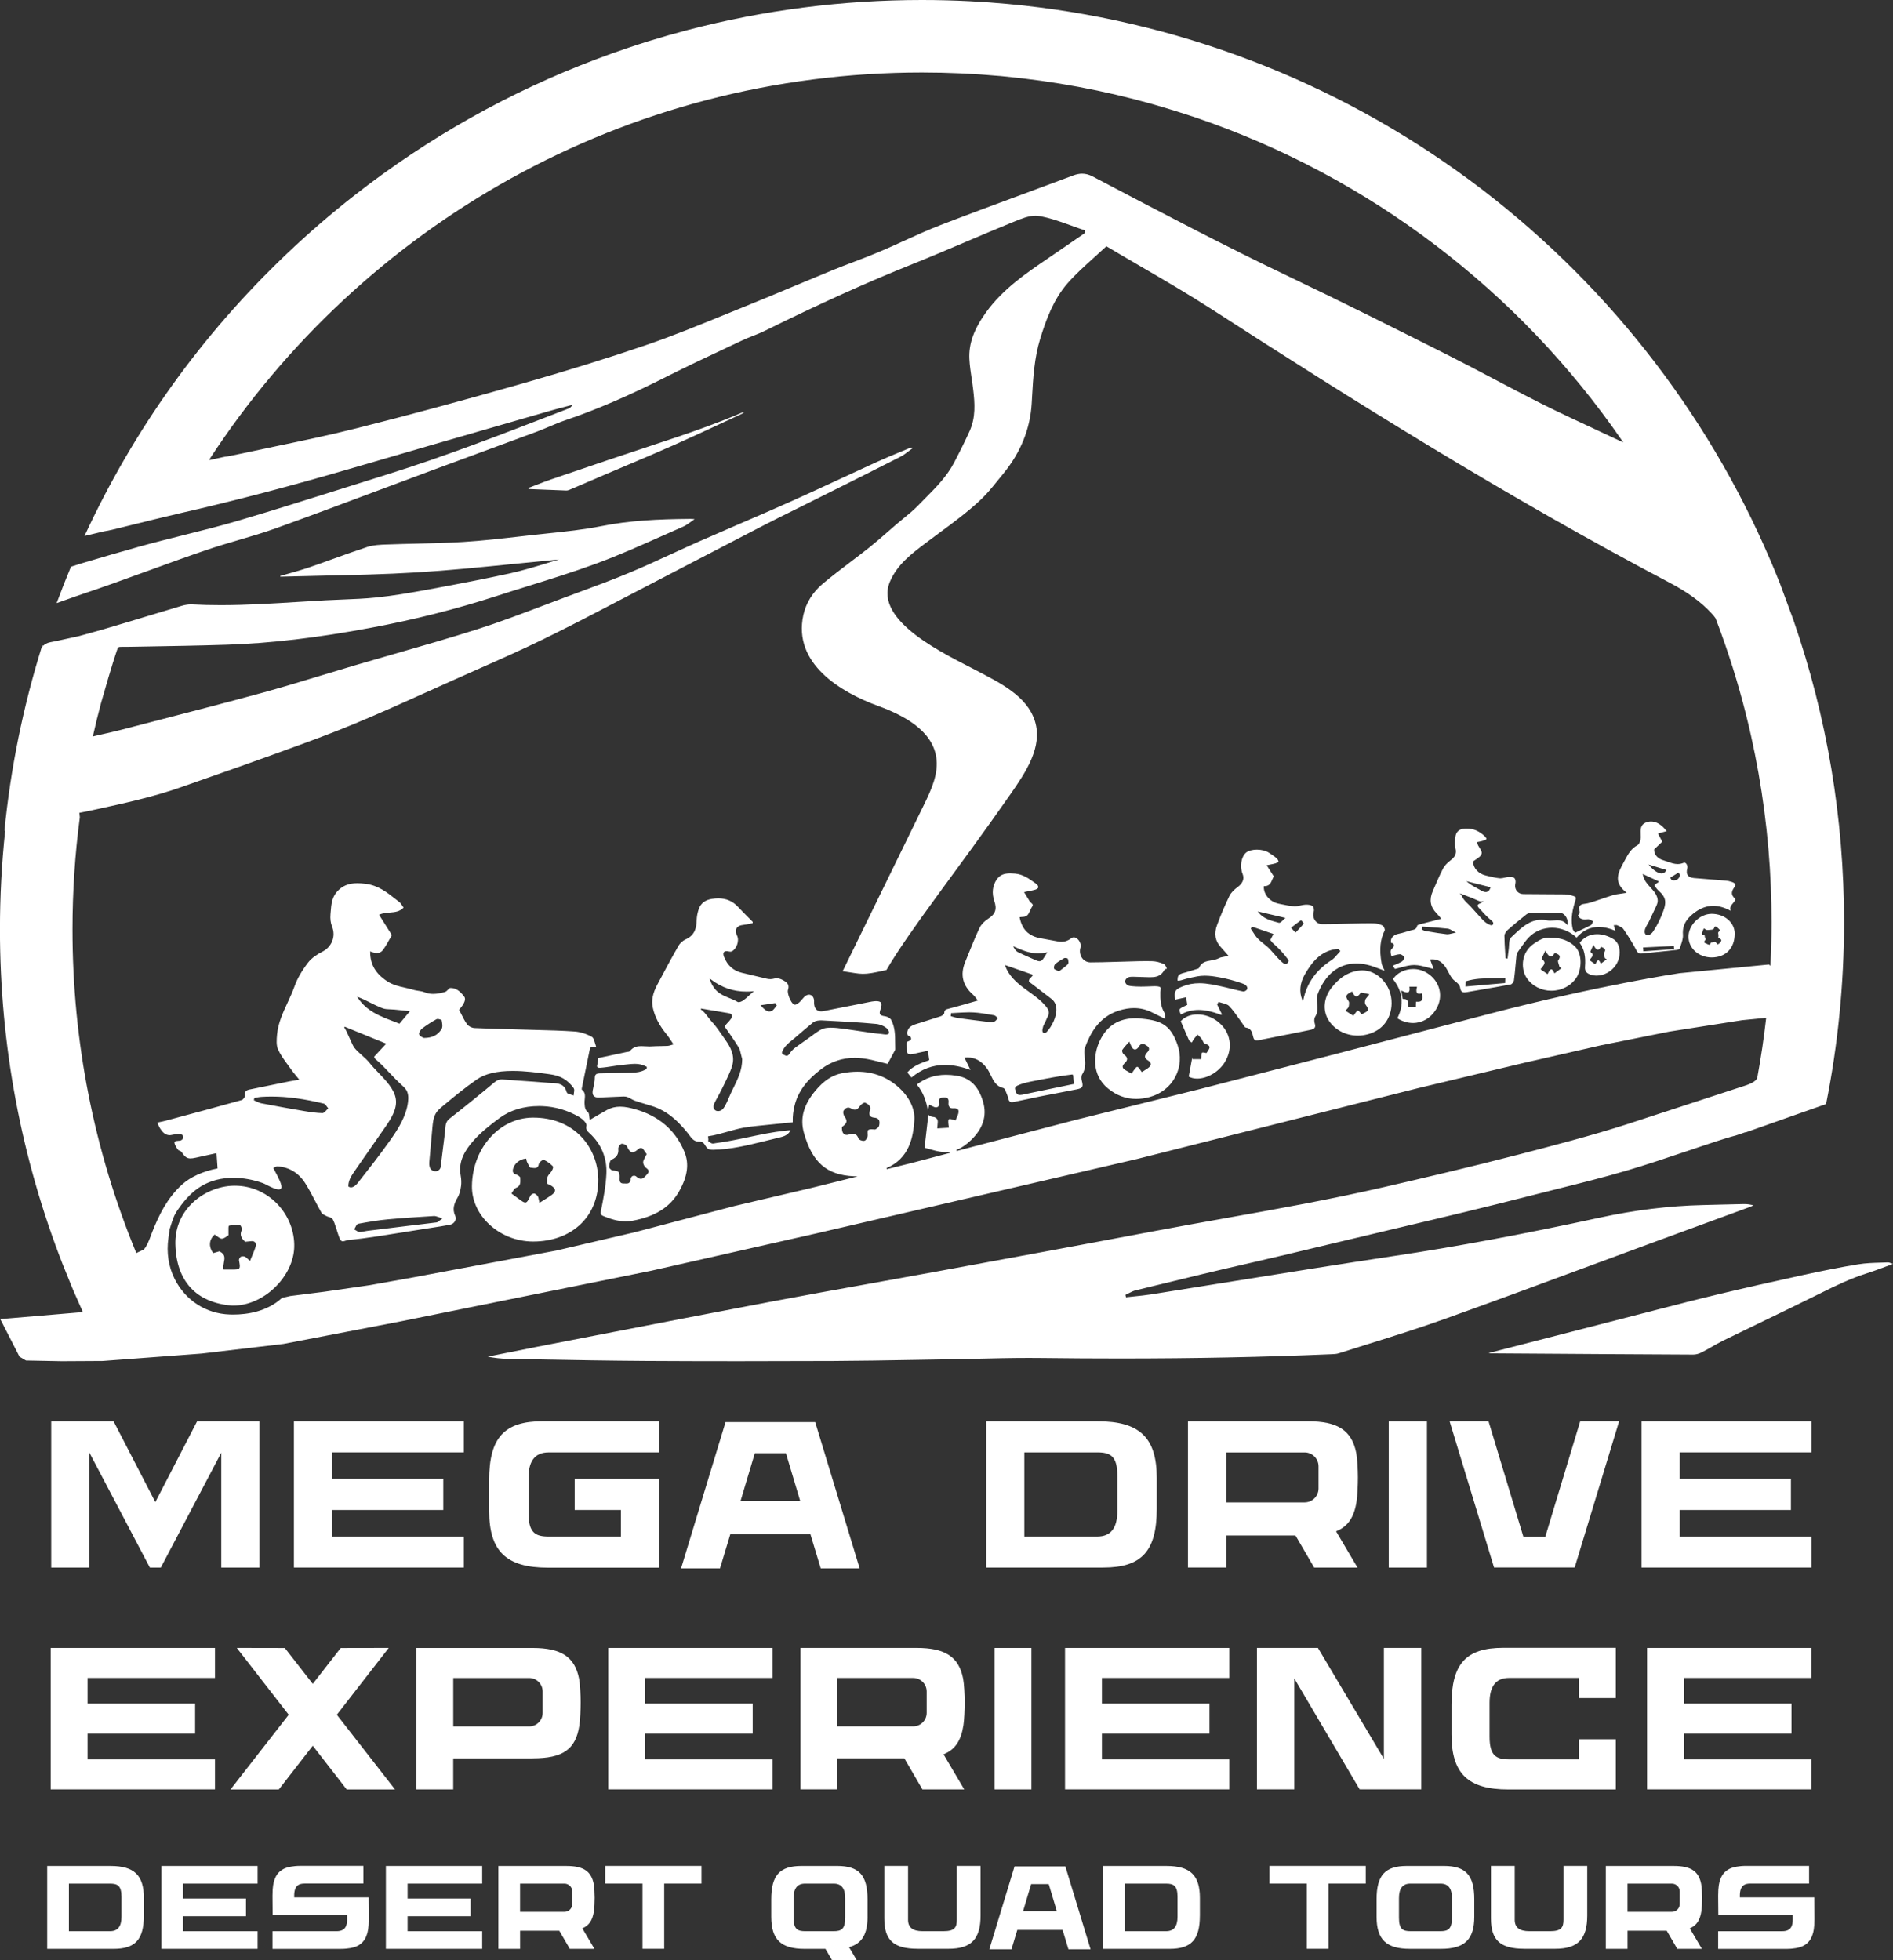 <?xml version="1.0" encoding="UTF-8"?>
<svg id="_Слой_1" data-name="Слой_1" xmlns="http://www.w3.org/2000/svg" viewBox="0 0 811.32 840">
  <rect x="0" y="0" width="811.32" height="840" fill="#333333" stroke="none"/>
  <defs>
    <style>
      .cls-1 {
        fill: #fff;
      }
    </style>
  </defs>
  <g>
    <polygon class="cls-1" points="66.79 643.25 66.58 643.66 66.36 643.25 48.68 609.04 21.95 609.04 21.95 671.72 38.32 671.72 38.32 623.45 38.32 622.49 38.77 623.34 64.23 671.72 68.92 671.72 94.39 623.34 94.83 622.49 94.83 623.45 94.83 671.72 111.2 671.72 111.2 609.04 84.48 609.04 66.79 643.25"/>
    <polygon class="cls-1" points="125.97 671.72 198.79 671.72 198.79 658.43 142.57 658.43 142.33 658.43 142.33 658.19 142.33 647.29 142.33 647.05 142.57 647.05 189.99 647.05 189.99 633.71 142.57 633.71 142.33 633.71 142.33 633.47 142.33 622.59 142.33 622.35 142.57 622.35 198.79 622.35 198.79 609.04 125.97 609.04 125.97 671.72"/>
    <path class="cls-1" d="M209.66,634.23v13.24c0,17.26,7.3,24.3,25.19,24.3h47.63v-38.05h-36.18v13.33h19.81v11.38h-30.85c-5.8,0-8.74-1.56-8.74-10.1v-14.94c0-3.59.62-6.22,1.92-8.03,1.43-2.02,3.64-3,6.74-3h47.3v-13.35h-49.91c-16.49,0-22.92,7.07-22.92,25.23Z"/>
    <path class="cls-1" d="M310.96,609.38l-19.06,62.68h16.68l4.38-14.48.05-.17h34.32l.05.17,4.38,14.48h16.68l-19.06-62.68h-38.44ZM342.66,643.24h-25.28l.09-.31,5.99-20.06.05-.17h13.33l.05.17,5.99,20.06.09.31h-.32Z"/>
    <path class="cls-1" d="M472.85,671.72c16.49,0,22.92-7.06,22.92-25.19v-13.22c0-17.24-7.3-24.27-25.19-24.27h-47.92v62.68h50.19ZM439.02,658.19v-35.84h31.13c5.8,0,8.74,1.56,8.74,10.09v14.97c0,7.41-2.83,11.02-8.66,11.02h-31.21v-.24Z"/>
    <path class="cls-1" d="M581.4,643.41c.4-2.55.58-7.16.58-10.35s-.25-8.09-.7-10.41c-1.9-9.67-7.87-13.62-20.62-13.62h-51.51v62.68h16.37v-13.75h29.71l.07.12,7.95,13.65h18.56l-9.04-15.31-.14-.23.25-.11c4.86-2.05,7.5-5.96,8.53-12.66ZM565.11,637.83c0,3.28-2.67,5.96-5.96,5.96h-33.63v-21.42h33.63c3.28,0,5.96,2.67,5.96,5.96v9.51Z"/>
    <rect class="cls-1" x="595.2" y="609.05" width="16.37" height="62.68"/>
    <polygon class="cls-1" points="677.26 609.01 662.37 658.27 662.32 658.44 662.14 658.44 653.06 658.44 652.88 658.44 652.83 658.27 637.96 609.01 621.28 609.01 640.33 671.69 674.89 671.69 693.94 609.01 677.26 609.01"/>
    <polygon class="cls-1" points="703.54 671.72 776.37 671.72 776.37 658.43 720.14 658.43 719.91 658.43 719.91 658.19 719.91 647.29 719.91 647.05 720.14 647.05 767.57 647.05 767.57 633.71 720.14 633.71 719.91 633.71 719.91 633.47 719.91 622.59 719.91 622.35 720.14 622.35 776.37 622.35 776.37 609.04 703.54 609.04 703.54 671.72"/>
    <polygon class="cls-1" points="21.72 766.76 92.13 766.76 92.13 753.92 37.77 753.92 37.53 753.92 37.53 753.68 37.53 743.14 37.53 742.9 37.77 742.9 83.62 742.9 83.62 730.02 37.77 730.02 37.53 730.02 37.53 729.78 37.53 719.26 37.53 719.02 37.77 719.02 92.13 719.02 92.13 706.16 21.72 706.16 21.72 766.76"/>
    <polygon class="cls-1" points="169.3 766.79 144.48 734.94 144.36 734.79 144.48 734.64 166.61 706.15 146.02 706.19 134.24 721.31 134.05 721.55 133.86 721.31 122.08 706.19 101.49 706.15 123.62 734.64 123.74 734.79 123.62 734.94 98.8 766.79 119.51 766.79 133.86 748.31 134.05 748.07 134.24 748.31 148.59 766.79 169.3 766.79"/>
    <path class="cls-1" d="M228.25,753.47c13.03,0,18.47-3.81,20.05-14.06.38-2.47.56-6.92.56-10.01s-.24-7.83-.68-10.07c-1.84-9.35-7.61-13.16-19.93-13.16h-49.81v60.6h15.81v-13.29h33.99ZM194.26,739.77v-20.73h32.54c3.18,0,5.77,2.59,5.77,5.77v9.2c0,3.18-2.59,5.77-5.77,5.77h-32.54Z"/>
    <polygon class="cls-1" points="260.7 766.76 331.11 766.76 331.11 753.92 276.75 753.92 276.51 753.92 276.51 753.68 276.51 743.14 276.51 742.9 276.75 742.9 322.6 742.9 322.6 730.02 276.75 730.02 276.51 730.02 276.51 729.78 276.51 719.26 276.51 719.02 276.75 719.02 331.11 719.02 331.11 706.16 260.7 706.16 260.7 766.76"/>
    <path class="cls-1" d="M412.9,739.39c.38-2.47.56-6.92.56-10.01s-.24-7.82-.68-10.07c-1.84-9.35-7.61-13.16-19.93-13.16h-49.81v60.6h15.81v-13.29h28.74l.07.12,7.68,13.2h17.93l-8.74-14.8-.14-.23.25-.11c4.7-1.98,7.25-5.76,8.25-12.24ZM397.16,733.99c0,3.18-2.59,5.77-5.77,5.77h-32.54v-20.73h32.54c3.18,0,5.77,2.59,5.77,5.77v9.2Z"/>
    <rect class="cls-1" x="426.25" y="706.17" width="15.81" height="60.6"/>
    <polygon class="cls-1" points="456.46 766.76 526.87 766.76 526.87 753.92 472.51 753.92 472.27 753.92 472.27 753.68 472.27 743.14 472.27 742.9 472.51 742.9 518.36 742.9 518.36 730.02 472.51 730.02 472.27 730.02 472.27 729.78 472.27 719.26 472.27 719.02 472.51 719.02 526.87 719.02 526.87 706.16 456.46 706.16 456.46 766.76"/>
    <polygon class="cls-1" points="593.12 752.83 593.12 753.69 592.68 752.95 564.86 706.16 538.71 706.16 538.71 766.76 554.72 766.76 554.72 720.09 554.72 719.22 555.16 719.97 582.73 766.76 609.13 766.76 609.13 706.16 593.12 706.16 593.12 752.83"/>
    <path class="cls-1" d="M622.1,730.51v12.8c0,16.68,7.06,23.49,24.36,23.49h46.06v-21.52h-15.81v8.64h-29.84c-5.61,0-8.46-1.51-8.46-9.78v-14.45c0-7.18,2.74-10.68,8.38-10.68h29.92v8.62h15.81v-21.52h-48.26c-15.94,0-22.16,6.84-22.16,24.39Z"/>
    <polygon class="cls-1" points="705.92 766.76 776.34 766.76 776.34 753.92 721.97 753.92 721.73 753.92 721.73 753.68 721.73 743.14 721.73 742.9 721.97 742.9 767.82 742.9 767.82 730.02 721.97 730.02 721.73 730.02 721.73 729.78 721.73 719.26 721.73 719.02 721.97 719.02 776.34 719.02 776.34 706.16 705.92 706.16 705.92 766.76"/>
    <path class="cls-1" d="M61.66,820.81v-7.48c0-9.77-4.14-13.75-14.28-13.75h-27.15v35.52h28.43c9.35,0,12.99-4,12.99-14.28ZM29.53,827.53v-20.39h17.61c3.27,0,4.93.88,4.93,5.7v8.47c0,4.19-1.6,6.22-4.89,6.22h-17.66Z"/>
    <polygon class="cls-1" points="110.41 807.14 110.41 799.57 69.15 799.57 69.15 835.09 110.41 835.09 110.41 827.53 78.45 827.53 78.45 821.12 105.43 821.12 105.43 813.54 78.45 813.54 78.45 807.14 110.41 807.14"/>
    <path class="cls-1" d="M157.27,828.87l.03-.09c.28-.91.75-2.43.75-6.46l-.07-9.27h-31.89s0-.78,0-.78c0-4.55,2.28-5.16,4.5-5.16h25.16v-7.58h-26.88c-3.5,0-5.59.62-6.33.89-2.5.9-4.18,2.7-4.98,5.33l-.03.09c-.28.91-.75,2.43-.75,6.47l.07,8.33h31.9s.01,1.72.01,1.72c0,2.56-.54,5.17-4.51,5.17h-27.47v7.58h29.18c3.5,0,5.59-.62,6.32-.89,2.5-.9,4.18-2.7,4.98-5.33Z"/>
    <polygon class="cls-1" points="206.66 807.14 206.66 799.57 165.39 799.57 165.39 835.09 206.66 835.09 206.66 827.53 174.69 827.53 174.69 821.12 201.68 821.12 201.68 813.54 174.69 813.54 174.69 807.14 206.66 807.14"/>
    <path class="cls-1" d="M239.72,827.36l4.5,7.74h10.55l-5.2-8.81.13-.05c2.76-1.16,4.25-3.38,4.84-7.18.22-1.45.33-4.05.33-5.86s-.14-4.58-.4-5.9c-1.08-5.49-4.46-7.72-11.69-7.72h-29.18v35.52h9.3v-7.78h16.79l.03.06ZM222.89,807.14h19.03c1.85,0,3.36,1.51,3.36,3.36v5.38c0,1.85-1.51,3.36-3.36,3.36h-19.03v-12.1Z"/>
    <polygon class="cls-1" points="300.65 799.55 259.39 799.55 259.39 807.13 275.37 807.13 275.37 835.07 284.67 835.07 284.67 807.13 300.65 807.13 300.65 799.55"/>
    <path class="cls-1" d="M371.81,821.34v-7.49c0-10.28-3.64-14.28-12.99-14.28h-15.28c-9.35,0-12.99,4-12.99,14.28v7.49c0,9.77,4.14,13.76,14.28,13.76h8.95l.03.06,2.83,4.85h10.59l-3.33-5.63.15-.04c5.37-1.54,7.77-5.54,7.77-12.99ZM362.22,821.83c0,4.82-1.66,5.7-4.93,5.7h-12.23c-3.27,0-4.93-.88-4.93-5.7v-8.47c0-4.19,1.6-6.22,4.89-6.22h12.32c3.29,0,4.89,2.04,4.89,6.22v8.47Z"/>
    <path class="cls-1" d="M393.28,835.07h13.23c9.77,0,13.75-4.14,13.75-14.28v-21.24h-10.18v23.05c0,3.27-.88,4.93-5.7,4.93h-8.98c-4.19,0-6.22-1.6-6.22-4.89v-23.1h-10.18v22.53c0,9.35,4,12.99,14.28,12.99Z"/>
    <path class="cls-1" d="M455.41,826.99l.03.08,2.48,8.21h9.48l-10.8-35.52h-21.78l-10.8,35.52h9.48l2.51-8.3h19.41ZM438.53,818.78l3.42-11.44h7.52l.03.08,3.44,11.51h-14.45l.05-.15Z"/>
    <path class="cls-1" d="M514.26,820.81v-7.48c0-9.77-4.14-13.75-14.28-13.75h-27.15v35.52h28.43c9.35,0,12.99-4,12.99-14.28ZM482.14,827.53v-20.39h17.61c3.27,0,4.93.88,4.93,5.7v8.47c0,4.19-1.6,6.22-4.89,6.22h-17.66Z"/>
    <polygon class="cls-1" points="585.35 799.55 544.09 799.55 544.09 807.13 560.07 807.13 560.07 835.07 569.37 835.07 569.37 807.13 585.35 807.13 585.35 799.55"/>
    <path class="cls-1" d="M602.98,799.57c-9.35,0-12.99,4-12.99,14.28v7.48c0,9.77,4.14,13.76,14.28,13.76h13.31c10.14,0,14.28-3.99,14.28-13.76v-7.48c0-10.28-3.64-14.28-12.99-14.28h-15.88ZM622.27,813.36v8.47c0,4.82-1.66,5.7-4.93,5.7h-12.83c-3.27,0-4.93-.88-4.93-5.7v-8.47c0-4.19,1.6-6.22,4.89-6.22h12.93c3.29,0,4.89,2.04,4.89,6.22Z"/>
    <path class="cls-1" d="M653.29,835.07h13.23c9.77,0,13.75-4.14,13.75-14.28v-21.24h-10.18v23.05c0,3.27-.88,4.93-5.7,4.93h-8.98c-4.19,0-6.22-1.6-6.22-4.89v-23.1h-10.18v22.53c0,9.35,4,12.99,14.28,12.99Z"/>
    <path class="cls-1" d="M714.36,827.36l4.5,7.74h10.55l-5.2-8.81.13-.05c2.76-1.16,4.25-3.38,4.84-7.18.22-1.45.33-4.05.33-5.86s-.14-4.58-.4-5.9c-1.08-5.49-4.46-7.72-11.69-7.72h-29.18v35.52h9.3v-7.78h16.79l.03.06ZM697.53,807.14h19.03c1.85,0,3.36,1.51,3.36,3.36v5.38c0,1.85-1.51,3.36-3.36,3.36h-19.03v-12.1Z"/>
    <path class="cls-1" d="M776.87,828.87l.03-.09c.28-.91.75-2.43.75-6.46l-.07-9.26h-31.89s0-.78,0-.78c0-4.55,2.28-5.16,4.5-5.16h25.16v-7.58h-26.88c-3.5,0-5.59.62-6.33.89-2.5.9-4.18,2.7-4.98,5.33l-.03.09c-.28.91-.75,2.43-.75,6.47l.07,8.33h31.9s.01,1.72.01,1.72c0,2.56-.54,5.17-4.51,5.17h-27.47v7.58h29.18c3.5,0,5.59-.62,6.32-.89,2.5-.9,4.18-2.7,4.98-5.33Z"/>
  </g>
  <g>
    <path class="cls-1" d="M382.02,437.13c-.42-.79-1.61-1.46-2.46-1.6-1.38-.21-2.04-.39-2.35-.89-.3-.49-.15-1.2.24-2.32.44-1.29.49-2.16.13-2.66-.32-.45-.99-.66-2.06-.66-.18,0-.38,0-.59.02-.77.05-1.54.19-2.27.34-2.6.51-5.19,1.03-7.79,1.55-3.89.78-7.92,1.58-11.89,2.35-.37.07-.72.11-1.04.11-1.23,0-2.75-.54-3.03-3.12-.03-.3-.02-.59-.01-.88,0-.26.02-.51,0-.76-.13-1.4-1.02-2.38-2.18-2.38-.41,0-.83.12-1.25.37-.65.38-1.16.99-1.7,1.63-.36.43-.73.87-1.15,1.24-.19.17-1.19,1.05-1.91,1.05-.09,0-.17-.01-.25-.04-.99-.32-1.85-2.21-2.09-2.78-.49-1.16-.91-2.69-.65-3.52.54-1.66.16-2.73-1.33-3.69-1.04-.66-2.18-1.28-3.53-1.28-.43,0-.86.06-1.31.19-.41.11-.86.17-1.36.17s-1.02-.06-1.52-.17c-2.09-.46-4.19-.97-6.23-1.47-1.48-.36-2.96-.72-4.45-1.07-3.64-.85-6.23-3.15-7.68-6.84-.35-.9-.38-1.54-.1-1.95.22-.32.62-.48,1.18-.48.28,0,.61.04.98.12.2.04.47.09.72.09.18,0,.33-.03.44-.08.99-.44,1.88-1.52,2.38-2.89.51-1.4.51-2.82.02-3.81-.64-1.27-.73-2.38-.27-3.2.47-.85,1.52-1.38,3.02-1.51.93-.09,1.86-.29,2.77-.49.37-.08.73-.16,1.1-.23.01-.08.02-.16.03-.24.01-.1.02-.2.04-.3-.67-.68-1.35-1.36-2.02-2.04-1.45-1.46-2.95-2.97-4.39-4.5-2.24-2.39-4.97-3.56-8.35-3.56-.86,0-1.79.08-2.75.23-2.89.46-4.73,1.86-5.6,4.28-.57,1.59-.89,3.29-.93,4.9-.07,3.04-.69,6.38-4.69,8.15-1.23.55-2.46,1.64-3.11,2.79-3.22,5.63-6.29,11.38-9.15,16.79-1.9,3.61-2.49,6.69-1.84,9.71.84,3.91,2.81,7.7,6.03,11.59.61.75,1.13,1.54,1.73,2.45.29.44.6.91.94,1.41l.19.28-.32.09c-.37.1-.67.19-.94.27-.53.16-.91.28-1.31.29-1.01.05-2.04.06-3.04.08-1.3.02-2.65.04-3.97.13-.25.02-.5.02-.75.02-.59,0-1.2-.04-1.78-.07-.58-.04-1.18-.07-1.76-.07-1.57,0-3.37.25-4.81,2.11-.21.28-.63.32-1.04.36-.15.01-.29.03-.42.06-3.39.72-6.79,1.45-10.25,2.19l-1.82.39c-.09.3-.22,1.31-.28,1.77-.03.25-.06.44-.07.5-.02.13-.06.28-.1.43-.17.68-.24,1.11.19,1.34.17.09.39.14.69.14.1,0,.21,0,.31,0,1.73-.11,3.49-.39,5.19-.65,1.44-.22,2.93-.46,4.4-.59.56-.05,1.11-.11,1.65-.18,1.25-.14,2.43-.28,3.61-.28,1.96,0,3.55.39,5.01,1.23l.07.04.03.07c.18.43-.09.91-.71,1.23-1.55.81-3.44,1.21-5.93,1.24-4.41.07-8.75.15-13.27.26-1.63.04-2.36.35-2.35,2.1,0,1.17-.26,2.35-.52,3.49-.13.57-.26,1.16-.35,1.73-.18,1.03-.05,1.82.39,2.33.41.48,1.09.73,2.03.73.07,0,.14,0,.22,0,1.46-.06,2.92-.13,4.38-.19,2.01-.09,4.09-.19,6.14-.26.06,0,.11,0,.17,0,.44,0,1.09.05,1.71.32.48.2.95.45,1.4.7.53.29,1.07.59,1.64.79,1.66.58,3.38,1.09,5.04,1.59.69.21,1.39.42,2.08.63,7.08,2.14,11.81,7.08,15.49,11.63.22.28.44.57.66.87.84,1.14,1.71,2.31,3.1,2.68.35.1.71.1,1.05.11.58,0,1.18.02,1.74.45.44.33.73.81,1.02,1.28.32.51.64,1.04,1.15,1.36.59.37,1.35.42,2.08.42h.25c7.36-.14,14.68-1.93,21.76-3.66l.06-.02c2.12-.51,4.24-1.04,6.36-1.56,1.05-.25,2.25-.54,3.22-1.2.66-.45,1.23-1.12,1.66-1.96-.14.03-.28.04-.41.05h-.1c-.66.06-1.31.12-1.97.19-5.23.57-10.47,1.67-15.53,2.74-4.64.98-9.44,1.99-14.23,2.59-.07.01-.16.03-.24.05-.27.06-.55.11-.83.11-.16,0-.29-.02-.42-.06-.48-.15-.88-.46-1.27-.75-.08-.06-.16-.12-.24-.18l-.14-.1.06-.17c.12-.35.06-.76,0-1.2-.02-.14-.04-.28-.05-.42l-.02-.23.22-.03c2.75-.4,5.48-1.18,8.12-1.93,2.22-.63,4.52-1.28,6.83-1.71,1.91-.35,3.87-.57,5.76-.77,2.68-.29,5.24-.54,7.79-.79,2.49-.25,4.99-.49,7.59-.77,0-.17.01-.32,0-.46-.05-2.16.22-4.47.78-6.7,1.47-5.91,5.11-10.88,11.44-15.65,4.22-3.19,9.05-4.8,14.35-4.8,1.06,0,2.16.07,3.27.2,2.67.31,5.26.98,7.77,1.63,1.06.27,2.07.53,3.06.76,1.1-2.05,2.08-3.89,3.06-5.74.07-.12.21-.36.2-.52-.03-.87-.03-1.76-.04-2.62-.01-3.33-.03-6.78-1.66-9.87ZM318.1,453.81c0,4.68-1.81,8.38-3.73,12.3-.75,1.53-1.52,3.1-2.22,4.81-.31.75-1.4,3.29-2.37,4.33-.51.54-1.29.87-2.04.87-.69,0-1.25-.27-1.59-.77-.72-1.05-.13-2.41.46-3.47,2.11-3.79,4.11-7.78,5.93-11.85.61-1.39,1.37-3.12,1.59-4.88.53-4.27-1.85-7.63-4.15-10.87-.4-.56-.79-1.12-1.18-1.68-1.37-2.01-2.62-3.61-4.07-5.17-.24-.26-.61-.74-1.03-1.29-.97-1.26-2.59-3.38-3.33-3.5h0s.08-.47.08-.47l2.92.49c3.12.52,6.02,1,8.92,1.5.92.16,1.26.56,1.39.87.12.29.16.79-.34,1.48-.64.88-.98,1.23-1.37,1.64-.35.37-.74.78-1.45,1.67.05.07.12.18.21.3,3.87,5.49,6,8.73,6.33,9.63l1.02,4.02v.03s0,.03,0,.03ZM322.55,425.21c-.46.41-.88.8-1.29,1.18-.88.81-1.71,1.58-2.61,2.25-.54.39-1.44.8-2.05.8-.19,0-.35-.04-.47-.11-1.09-.64-2.3-1.14-3.48-1.62-2.43-.99-4.93-2.01-6.59-4.39-.75-1.06-1.32-2.04-1.69-3.33l-.19-.68.56.43c4.6,3.48,9.58,5.17,15.22,5.17.79,0,1.6-.03,2.42-.1l.71-.06-.53.47ZM332.79,430.99c-.17.21-.34.43-.5.66-.41.56-.83,1.14-1.41,1.46-.39.22-.77.32-1.15.32-1,0-2.03-.7-3.47-2.34l-.29-.33.43-.06,5.08-.76.6-.09.15-.02.08.13.25.37.25.38.1.15-.11.14ZM379.84,443.3c-.42,0-.92-.07-1.4-.14-.3-.04-.59-.08-.86-.11-3.01-.25-6.04-.72-8.96-1.18-1.81-.28-3.69-.57-5.54-.81-.46-.06-.93-.12-1.41-.19-1.82-.25-3.7-.5-5.52-.5-.79,0-1.49.05-2.15.14-1.98.29-3.75,1.61-5.46,2.89-.35.26-.69.51-1.03.76l-3.02,2.14-2.84,2.02c-1.15.83-2.25,1.67-3.07,2.92-.44.68-.81,1.16-1.43,1.16-.36,0-.8-.16-1.49-.57-.17-.09-.36-.21-.46-.42-.12-.29-.03-.58.07-.82.87-2.18,2.73-3.68,4.52-5.14.47-.38.96-.78,1.42-1.18,2.67-2.31,4.92-4.23,7.24-6.12,1-.81,2.63-.9,3.29-.9.13,0,.26,0,.38,0l1.17.06c7.33.37,14.91.76,22.33,1.47,1.63.16,4.31,1.2,5.1,2.71.2.39.3.7.3.96,0,.55-.4.83-1.2.83Z"/>
    <path class="cls-1" d="M497.39,424.18c.11-.94.15-1.29-1-1.47-.45-.07-.95-.11-1.52-.11-.45,0-.91.02-1.34.04-1.62.07-3.09.13-4.56.13s-2.72-.06-3.91-.18c-.57-.06-1.18-.14-1.72-.41-.64-.34-1.05-.9-1.1-1.49-.08-.88.62-1.59,1.31-1.87.56-.23,1.15-.27,1.66-.27.19,0,.37,0,.56,0,1.93.07,3.86.12,5.79.18.45.02.91.03,1.36.03,1.13,0,1.97-.09,2.74-.3,1.18-.32,2.09-.95,2.79-1.91.14-.2.25-.37.34-.52.31-.53.53-.84,1.34-.92-.01-.03-.03-.07-.04-.1-.29-.69-.68-1.64-1.29-1.91-1.65-.75-3.41-1.18-4.96-1.22-.82-.02-1.66-.04-2.58-.04-2.13,0-4.31.06-6.41.13-.94.03-1.88.06-2.82.08-1.58.04-3.17.08-4.75.13-3.26.1-6.63.2-9.94.2-1.42,0-2.72-.67-3.56-1.84-.94-1.31-1.19-3.04-.67-4.61.29-.83-.16-2.26-.75-2.99-.39-.49-1.19-1.3-2.13-1.3-.39,0-.77.15-1.14.44-1.26.99-2.63,1.48-4.18,1.48-.55,0-1.11-.06-1.71-.18-2.38-.47-4.77-.91-7.1-1.31-5.12-.87-8-3.66-9.05-8.78l-.05-.26.26-.03c.11-.01.22-.03.33-.04.24-.03.49-.06.74-.06,1.99,0,2.55-1.3,3.15-2.69.24-.56.49-1.14.84-1.63.62-.86.23-1.19-.35-1.68-.24-.21-.5-.42-.66-.69-.48-.77-.95-1.54-1.49-2.43l-.73-1.21-.18-.29.33-.07c.55-.12,1.06-.21,1.54-.31,1.09-.21,2.04-.4,2.95-.67.53-.16,1.18-.58,1.27-.93.09-.35-.27-1.11-.65-1.38-.27-.19-.53-.38-.8-.58-2.63-1.9-5.11-3.7-8.56-4-.8-.07-1.45-.1-2.03-.1-2.78,0-4.51.79-5.78,2.63-1.81,2.62-2.17,5.9-1.03,9.22,1.21,3.5.48,5.63-2.62,7.6-1.66,1.06-3.04,2.52-3.7,3.92-1.85,3.9-3.48,7.97-5.07,11.91-.37.92-.74,1.84-1.11,2.75-2.19,5.38-1.07,10.06,3.32,13.9.51.44.91.97,1.33,1.53.19.25.38.51.59.76l.23.28-.35.1c-1.33.38-2.62.75-3.89,1.11-2.86.82-5.55,1.59-8.29,2.3-1.16.3-1.85.48-1.87,1.78-.01.63-1.05,1.3-1.61,1.48-2.29.76-4.63,1.49-6.89,2.19-1.32.41-2.65.82-3.97,1.24-1.51.48-2.5,1.19-3.01,2.16-.26.5-.51,1.3-.41,1.84q.13.73.43.85c.15.06.36.14.65.31.43.24.66.7.57,1.12-.11.56-.61.75-1.04.91-.3.11-.59.22-.71.44-.23.41-.14,1.47-.06,2.32.04.46.08.9.07,1.2-.03.62.09,1.08.35,1.36.23.24.58.36,1.04.36.16,0,.33-.01.51-.04.69-.1,1.39-.27,2.07-.43.37-.09.74-.18,1.11-.26.99-.22,1.98-.42,3.01-.63l.57-.12.25-.05.04.25c.19,1.28.34,2.27.5,3.29l.04.28.03.2-.19.06c-3.51,1.19-6.86,2.48-9.22,5.2.49.6.94,1.14,1.37,1.66l.43.52c4.36-3.64,9.06-5.4,14.37-5.4,3.36,0,6.93.7,10.92,2.15-.55-1.12-1.03-2.11-1.49-3.05l-.94-1.91-.15-.31.34-.03c.34-.03.68-.05,1.02-.05,3.21,0,5.98,1.54,8.21,4.58.68.92,1.2,2,1.7,3.03,1.19,2.46,2.32,4.79,5.41,5.5.33.08.62.45.92,1.18l.21.52c.37.9.76,1.83.98,2.79.25,1.1.71,1.57,1.56,1.57.2,0,.42-.03.66-.08l1.42-.3c3.39-.72,6.89-1.47,10.34-2.16,2.43-.49,4.91-.96,7.31-1.41,2.67-.51,5.44-1.03,8.15-1.58,1.24-.25,1.89-.56,2.18-1.04.29-.48.27-1.2-.09-2.5-.24-.88-.34-2.17.15-2.9,1.69-2.61,1.35-5.33.99-8.22l-.04-.32c-.14-1.09-.05-2.13.24-2.92,2.19-5.92,5.82-13.08,14.54-15.84,2.23-.7,4.4-1.06,6.44-1.06,2.53,0,4.97.54,7.26,1.62,1.39.65,2.75,1.34,4.2,2.07.65.33,1.31.66,2,1-.03-.27-.04-.53-.06-.79-.05-.76-.1-1.48-.4-1.99-1.64-2.74-1.73-5.7-1.68-8.74,0-.37.04-.7.08-.99ZM427.55,436.47c-.13.13-.26.28-.39.43-.33.39-.68.79-1.14.92-.38.11-.8.16-1.3.16s-.98-.05-1.4-.1c-4.52-.55-8.7-1.08-12.77-1.64-.66-.09-1.32-.29-1.95-.48-.31-.09-.61-.18-.92-.26l-.2-.05.02-.2.04-.45.04-.45.02-.21h.21c.93-.05,1.85-.1,2.78-.16,1.6-.09,3.25-.19,4.87-.19.57,0,1.11.01,1.63.04,2.46.12,4.95.55,7.35.96.51.09,1.03.18,1.54.26.42.07.77.38,1.11.68.14.13.28.25.43.36l.23.16-.2.2ZM452.33,413.03c.99-.81,2.16-1.57,3.67-2.41.13-.08.33-.11.57-.11,0,0,.98,0,1.11.4.33,1.18.33,1.91,0,2.24-.81.83-1.76,1.54-2.68,2.23-.34.26-.69.51-1.02.77l-.12.1-.14-.07c-.33-.18-.64-.31-.92-.43-.58-.25-.97-.42-1.05-.76-.14-.59.08-1.54.58-1.94ZM434.84,405.74c3.26,1.47,6.49,2.79,10.14,2.79,1.12,0,2.21-.12,3.33-.37l.53-.12-.27.47c-1.39,2.4-1.96,3.39-3.07,3.39-.66,0-1.44-.36-2.75-.95-.73-.33-1.46-.65-2.19-.98-1.41-.62-2.87-1.27-4.27-1.96-.65-.32-1.21-.94-1.76-1.94l-.34-.62.64.29ZM430.87,413.98l-.16-.46.46.16,11.29,3.93.09.03.04.08c.14.25-.1.52-.88,1.29-.19.18-.44.43-.48.5-.51,1.03-.23,1.22.67,1.85.19.14.41.29.64.46,2.18,1.67,4.35,3.35,6.53,5.02l1.56,1.2c1.26.97,1.96,2.32,2.1,4.03.28,3.42-1.89,7.74-4.07,10.07-.37.38-.71.57-1.04.57-.1,0-.19-.02-.28-.05-.51-.19-.71-.8-.54-1.64.13-.71.31-1.53.76-2.25.31-.49.51-.98.72-1.49.11-.27.23-.55.36-.83.09-.19.18-.37.27-.55.33-.64.64-1.24.61-1.99-.03-1.08-.72-2.04-1.32-2.75-2.04-2.46-4.69-4.37-7.26-6.23-.73-.52-1.45-1.05-2.17-1.58-2.92-2.19-6.46-5.24-7.9-9.4ZM460.22,464.5l-.19.04-10.29,2.14-10.29,2.14c-.12.02-.26.06-.41.09-.56.13-1.26.29-1.89.29-.45,0-.8-.08-1.06-.25h-.02s-.02-.03-.02-.03c-.47-.34-.68-1.09-.84-1.63-.03-.1-.06-.2-.08-.29l-.02-.06c-.06-.2-.12-.43-.09-.67.1-.55.59-.85,1.01-1.06,2.13-1.02,4.45-1.48,6.68-1.92l.32-.06c5.43-1.07,11.05-2.18,16.66-2.82l.04.24.22.03c0,.13.08,1.15.14,1.89.07.84.13,1.57.13,1.75v.19Z"/>
    <path class="cls-1" d="M722.77,370.17c-.26-.33-.57-.51-.89-.51-.12,0-.24.03-.35.08-.82.35-1.64.52-2.51.52-1.46,0-2.84-.49-4.17-.97-.59-.21-1.2-.43-1.81-.6-3.11-.86-4.15-2.97-4.08-4.65v-.1s.07-.07.07-.07l.18-.17c1.28-1.2,2.3-2.16,3.22-3.02l-1.71-3.26-.14-.26.29-.08,1.14-.31c.74-.2,1.47-.39,2.32-.62-.13-.15-.26-.3-.38-.44-.46-.53-.82-.95-1.23-1.34-1.61-1.54-3.38-2.36-5.11-2.36-.78,0-1.56.16-2.32.49-2.27.97-2.2,3.01-2.12,5.18.01.39.03.78.03,1.16,0,1.07-.51,2.89-1.44,3.37-2.66,1.37-3.98,3.82-5.26,6.2l-.22.41-.35.64c-2.35,4.31-4.58,8.38.84,12.77l.41.33-.52.09c-.78.13-1.47.23-2.11.32-1.23.17-2.2.31-3.14.59-1.79.53-3.58,1.15-5.32,1.74-1.26.43-2.57.88-3.86,1.29-1.18.38-2.35.64-3.47.76-.95.11-1.53.47-1.88,1.18-.25.49-.12.94,0,1.42.13.47.26.95.04,1.46-.08.18-.22.33-.33.47-.16.18-.26.29-.26.42.54,1.18,1.43,1.69,2.99,1.69.45,0,.91-.04,1.26-.08.04,0,.08,0,.13,0,.45,0,.89.24,1.31.48.2.11.38.21.57.29l.24.1-.13.23c-.08.13-.14.29-.21.46-.16.39-.33.8-.67.97-1.61.84-3.24,1.61-4.97,2.42-.52.24-1.04.49-1.57.74l-.19.09-.11-.17c-.05-.07-.12-.15-.2-.25-.27-.32-.63-.75-.75-1.27-.75-3.23-.48-6.75.84-11.08l.13-.42c.33-1.07.51-1.65.33-1.98-.18-.34-.88-.56-2.01-.89-.85-.25-1.78-.38-2.69-.39-2.63-.03-5.26-.04-7.9-.05-3.24-.01-6.59-.03-9.88-.07-1.14-.01-2.12-.49-2.77-1.34-.69-.92-.9-2.15-.57-3.38.18-.69-.07-1.82-.48-2.16-.37-.31-1.05-.46-2.01-.46-.16,0-.32,0-.48.01-.53.03-1.08.15-1.61.28-.62.14-1.26.29-1.89.29-.12,0-.23,0-.35-.02-1.6-.15-3.2-.54-4.75-.91-.4-.1-.81-.2-1.21-.29-3.08-.71-5.35-3.19-5.39-5.89v-.13s.1-.07.1-.07c.36-.25.69-.48,1.01-.69.63-.42,1.17-.79,1.65-1.21,1.57-1.4.9-2.45.06-3.78-.46-.72-.94-1.47-1.03-2.31l-.02-.21.21-.05c.23-.05.45-.1.67-.14.63-.13,1.23-.26,1.81-.45.46-.15,1.03-.36,1.31-.7-.02-.18-.32-.75-.61-1.02-2.4-2.34-4.99-3.47-7.9-3.47-.32,0-.64.01-.96.04-2.05.18-3.38,1.21-3.74,2.9-.47,2.22-.52,3.98-.14,5.38.7,2.58-.29,3.96-2.12,5.36-1.45,1.1-2.53,2.29-3.15,3.45-1.33,2.54-2.48,5.22-3.6,7.82-.28.64-.55,1.28-.83,1.92-1.58,3.62-1.07,6.7,1.58,9.4.42.43.81.89,1.26,1.43.18.22.38.45.6.7l.25.29-.37.09c-.93.24-1.83.46-2.7.69-2.06.52-4,1.01-5.94,1.53-1.23.34-1.34.59-1.34.59-.22,1.53-1.3,1.76-2.25,1.96-.16.03-.32.07-.48.11-.69.18-1.38.39-2.05.6-1.09.34-2.22.68-3.36.89-1.22.22-2.29.92-2.8,1.83-.36.64-.43,1.36-.2,2.09.06,0,.12-.01.17-.01.42,0,.74.22.88.59.31.81-.22,1.33-.64,1.75-.22.22-.43.43-.53.65-.3.69-.07,1.59.13,2.37.02.09.05.19.07.28.28-.07.57-.15.85-.23.89-.25,1.8-.51,2.73-.58.02,0,.05,0,.08,0,.63,0,1.54.64,1.78,1.24.19.53-.43,1.59-1,1.91-.89.52-1.83.91-2.83,1.32-.33.14-.66.27-.99.42.18.29.34.54.47.76.17.27.3.49.4.64.89-.2,1.76-.43,2.6-.66,1.96-.53,3.82-1.03,5.7-1.03,1.97.01,3.88.54,5.92,1.09.78.21,1.57.43,2.4.63l-.47-1.25c-.33-.86-.63-1.67-.96-2.55l-.11-.29.31-.03c.23-.02.46-.03.68-.03,2.4,0,4.24,1.14,5.81,3.58.39.61.74,1.28,1.08,1.92.74,1.4,1.44,2.73,2.53,3.6l.31.24c1.02.81,1.99,1.57,2.2,2.94.2,1.32.75,1.89,1.82,1.89.24,0,.5-.03.81-.08,2.2-.39,4.4-.77,6.61-1.14,4.08-.7,8.31-1.42,12.45-2.21.5-.1,1.24-1.02,1.33-1.64.3-2.2.5-4.45.7-6.63.12-1.33.25-2.66.39-3.99.07-.63.33-1.3.72-1.84.4-.56.79-1.12,1.19-1.69,1.1-1.59,2.23-3.23,3.62-4.59,2.58-2.51,6.05-3.89,9.78-3.89s7.68,1.54,10.45,4.23c2.66-3.04,5.86-4.57,9.49-4.57,2.2,0,4.54.53,7.14,1.63l-.25-.85c-.13-.44-.24-.82-.36-1.25l-.09-.3h.32c.17,0,.32-.01.45-.02.12,0,.22-.02.32-.02.11,0,.27,0,.42.09.22.12.46.22.71.33.74.33,1.5.67,1.92,1.28,1.81,2.66,3.9,5.83,5.59,9.14.52,1.01,1,1.37,1.85,1.37.12,0,.24,0,.37-.02,4.91-.48,9.98-.98,15.09-1.54.52-.05,1.2-.41,1.28-.66.13-.43.28-.87.42-1.32.51-1.52,1.03-3.08.92-4.55-.4-4.87,2.49-7.66,5.36-9.73,2.42-1.75,5-2.63,7.64-2.63,2.39,0,4.92.72,7.51,2.16-.63-1.44.19-2.41.92-3.28.5-.59.97-1.14,1.03-1.82-1.49-1.32-2.1-2.59-.63-4.74.48-.71.64-1.24.51-1.62-.17-.49-.87-.78-1.6-1.01-.82-.27-1.55-.43-2.22-.48-2.04-.17-4.08-.33-6.12-.49-2.5-.19-5.09-.4-7.63-.62-1.34-.12-2.23-.51-2.71-1.2-.48-.69-.55-1.66-.2-2.97.17-.63.02-1.37-.38-1.89ZM623.33,399.77c-.34.06-.7.15-1.04.24-.65.16-1.32.33-1.98.33-.12,0-.25,0-.37-.02-2.46-.27-4.94-.69-7.34-1.1-.62-.11-1.25-.21-1.87-.31-.31-.05-.58-.2-.84-.35-.12-.07-.24-.13-.36-.19l-.16-.07.02-.18.11-.84.03-.22.22.02c.92.07,1.84.13,2.75.19,2.61.18,5.31.37,7.96.67.73.08,1.4.49,2.06.87.29.17.58.35.87.49l.65.32-.71.13ZM629.51,377.86c2.98.75,5.97,1.49,9.11,2.27l.26.06-.09.25c-.44,1.22-1.11,1.81-2.04,1.81-.53,0-1.12-.19-1.82-.59-.53-.31-1.07-.6-1.61-.89-1.36-.73-2.77-1.49-4.02-2.5l-.83-.68,1.04.26ZM626.96,384.88c-.05-.09-.13-.25-.24-.51-.11-.26-.31-.73-.4-.82l-.74-.76,1,.37c1.12.42,2.23.85,3.34,1.27l.9.34c.13.05.43.18.85.37.93.42,2.67,1.21,3.11,1.21l1.16-.26-.95.68c-.18.13-.41.23-.65.34-.65.3-1.11.55-1.07,1,.04.47.79,1.24,1.29,1.74.17.17.32.33.43.45,1.31,1.51,2.74,2.92,4.25,4.18l.06.05c.23.2.49.43.63.75.15.4.06.94-.37,1.13-.1.05-.21.07-.33.07-.2,0-.38-.06-.57-.13-1.73-.65-2.75-1.67-4-3.06l-1.46-1.62c-.96-1.07-1.92-2.13-2.89-3.19-.36-.4-.76-.78-1.14-1.14-.41-.39-.83-.78-1.21-1.22-.37-.41-.7-.84-.98-1.28ZM645.15,419.39c-.02.54-.04,1.09-.07,1.64v.21s-.22.02-.22.02c-5.09.44-10.17.89-15.26,1.34l-1.21.11-.27.02v-.27c.02-.31.03-.61.04-.92.01-.29.02-.58.03-.87v-.17s.17-.05.17-.05c3.83-1.16,7.56-1.26,11.68-1.26h.69s.69,0,.69,0c1.29,0,2.37,0,3.47-.05h.25s0,.25,0,.25ZM671.84,396.5l-.37-.44c-1.27-1.5-2.75-1.7-4.03-1.7-.5,0-1.01.03-1.51.07-.5.03-1.03.07-1.54.07-.54,0-1.01-.04-1.44-.12-.79-.15-1.58-.23-2.34-.23-4.95,0-8.44,3.28-11.82,6.46-.4.37-.79.74-1.19,1.11-.7.65-.77,2.08-.85,3.48-.03.64-.07,1.3-.16,1.89-.13.8-.22,1.62-.31,2.41-.04.34-.08.68-.12,1.02l-.03.25-.25-.05c-.07-.01-.15-.03-.22-.04-.08-.01-.15-.02-.23-.04l-.18-.03v-.19c-.06-.88-.11-1.76-.17-2.64-.14-2.21-.29-4.5-.3-6.75,0-.89.72-1.93,1.38-2.52,2.35-2.07,4.9-4.19,8.01-6.65.54-.42,1.41-.71,2.24-.72,2.12-.04,4.35-.05,7.03-.05,1.63,0,3.26,0,4.89.01.85,0,1.68.4,2.34,1.12.87.95,1.32,2.33,1.21,3.7l-.05.57ZM707.35,370.7c1.65.5,3.19.97,4.7,1.43l1.85.56.25.08-.1.24c-.34.82-1,1.27-1.88,1.27-1.44,0-3.29-1.16-5.07-3.19l-.55-.63.8.24ZM704.04,374.48l.42.2,1.27.59,5.16,2.39-.1.22-.04.23c-.27.03-1.55.96-1.69,1.27.03.14.13.27.22.41l.03.04.04.05c.5.67,1.02,1.37,1.65,1.92,1.23,1.09,2.65,2.61,2.69,4.74.02,1.31-.37,2.6-.76,3.69-1.06,3.03-2.47,5.9-4.17,8.54-.45.7-.96,1.42-1.76,1.74-.32.14-.62.21-.88.21-.41,0-.74-.17-.96-.49-.42-.61-.32-1.61-.03-2.33.26-.68.62-1.3.98-1.91.25-.43.51-.87.72-1.33l1.43-3.03,1.43-3.03.04-.08c.28-.6.55-1.18.67-1.8.32-1.64-.39-3.46-2.12-5.42-.29-.33-.58-.65-.86-.96-1.45-1.58-2.81-3.08-3.28-5.4l-.09-.46ZM717.29,406.75c-2.12.15-4.24.29-6.36.44-2.12.14-4.24.29-6.36.44l-.24.02-.02-.24-.09-1.18-.02-.24h.24c4.25-.22,8.5-.43,12.74-.63h.23s.02.22.02.22c.03.29.05.59.06.88v.05s.02.24.02.24l-.24.02ZM720.05,375.07c-.41,1.44-1.3,2.16-2.65,2.16-.27,0-.55-.03-.85-.09l-.1-.02-.05-.09-.13-.21c-.11-.18-.22-.35-.32-.53l-.12-.2.2-.12,1.57-.97,1.58-.97.19-.12.13.18.25.36.28.4.07.09-.03.11Z"/>
    <path class="cls-1" d="M581.28,412.85c1.52,0,3.13.19,4.77.58,1.68.39,3.34,1.02,5.1,1.69.74.28,1.5.57,2.3.85-.13-.28-.26-.56-.39-.82-.43-.88-.79-1.63-.94-2.46-1.02-5.76-.6-10.09,1.36-14.03.18-.37-.37-1.76-.9-2.04-1.13-.59-2.56-.94-3.92-.96-.65-.01-1.29-.02-1.94-.02-2.04,0-4.11.05-6.12.1-1.05.03-2.11.05-3.16.07-1.06.02-2.12.05-3.18.08-2.19.06-4.45.12-6.68.12-.3,0-.6,0-.91,0-1.23,0-2.3-.55-3.02-1.53-.79-1.08-1.01-2.54-.58-3.9.22-.71-.07-2.03-.5-2.33-.74-.5-1.84-.6-2.63-.6-.17,0-.33,0-.49.01-.68.03-1.37.19-2.05.34-.78.17-1.58.35-2.37.35-.09,0-.19,0-.28,0-1.86-.1-3.72-.49-5.52-.87-.4-.08-.8-.17-1.2-.25-3.71-.77-6.46-3.89-6.38-7.27v-.23s.24,0,.24,0c2.21,0,2.81-1.43,3.44-2.95.18-.43.37-.87.59-1.27-.54-.84-1.05-1.64-1.58-2.46l-1.27-1.99-.19-.29.34-.07c.51-.11.96-.2,1.37-.28.82-.16,1.46-.29,2.08-.48.61-.19,1.22-.54,1.28-.68-.01-.45-.36-1.11-.8-1.49-1.08-.91-2.26-1.7-3.39-2.43-1.24-.8-3.14-1.27-5.08-1.27-1.96,0-3.69.48-4.63,1.28-2.08,1.76-2.77,5.91-1.51,9.06.88,2.16.15,4.06-2.22,5.8-1.13.82-2.64,2.14-3.43,3.77-1.87,3.85-3.59,7.91-5.27,12.41-1.38,3.71-.82,6.92,1.67,9.52.62.66,1.21,1.34,1.88,2.12.34.39.7.81,1.1,1.26l.26.3-.39.09c-.54.13-1.05.22-1.5.3-.86.15-1.61.29-2.22.61-1.01.55-2.19.75-3.33.95-2.15.37-4.17.73-5.19,3.18-.12.3-.52.39-.9.49-.1.03-.2.05-.29.08l-.85.27c-1.19.37-2.41.76-3.63,1.1-.19.05-.39.11-.6.16-1.01.26-2.16.55-2.61,1.36-.26.46-.31,1.09-.33,1.64,0,.3.03.37.05.39.01.01.05.04.23.04.1,0,.21,0,.35-.02.55-.05,1.1-.22,1.63-.39l.26-.08c1.91-.59,3.91-.98,5.84-1.36,1.08-.2,2.17-.3,3.35-.3,2,0,3.97.28,6.31.71,3.22.59,6.45,1.44,9.59,2.55.78.28,1.45.55,1.92,1.14.28.34.42.76.36,1.15-.09.63-1,1.22-1.64,1.22-.06,0-.12,0-.18-.02-1.65-.32-3.32-.73-4.92-1.13-.98-.24-1.95-.48-2.93-.71l-.63-.14c-3.35-.76-6.82-1.55-10.24-1.55-2.53,0-4.83.42-7.01,1.3-3.23,1.3-3.97,2.01-3.34,5.75l1.77-.39c.84-.19,1.71-.38,2.63-.58l.24-.05.04.24c.19,1.11.34,2,.48,2.81l.03.18-.17.08c-1.81.84-2.81,1.3-3.1,1.81-.25.45-.01,1.07.49,2.27,2.36-1.32,4.84-1.97,7.59-1.97s5.87.67,9.83,2.16c.01-.04.03-.09.04-.13.03-.09.06-.18.09-.27-.64-1.33-1.28-2.65-1.94-3.97l-.05-.11.06-.11c.07-.14.14-.27.21-.41.07-.14.14-.28.21-.42l.1-.19.2.07c.44.16.94.29,1.43.42,1.1.28,2.24.58,2.95,1.32,1.51,1.59,2.8,3.42,4.05,5.19.51.72,1.04,1.47,1.57,2.19.16.21.31.45.46.7.3.49.64,1.05.95,1.09,2.43.33,2.84,2.19,3.2,3.83.28,1.25.71,1.71,1.59,1.71.21,0,.45-.03.72-.08,3.6-.74,7.28-1.46,10.83-2.16,1.81-.35,3.62-.71,5.43-1.07l.98-.19c1.71-.34,3.48-.69,5.2-1.07.91-.2,1.46-.51,1.71-.95.24-.42.23-.99-.01-1.73-.28-.82-.33-2.11.14-2.86,1.26-1.99,1.12-3.99.81-6.39-.11-.84-.17-2.07.21-3.11,3.16-8.63,9.07-13.38,16.66-13.38ZM539.68,390.71c3.44.8,6.89,1.61,10.78,2.52l.48.11-.38.31c-.21.17-.44.4-.69.66-.57.58-1.11,1.13-1.61,1.13-.06,0-.11,0-.17-.02l-.3-.08c-3.06-.81-6.22-1.64-8.35-4.24l-.44-.54.68.16ZM551.75,412.73c-.23.25-.48.38-.73.38h-.06c-.59-.06-1.06-.43-1.46-.78-1.3-1.14-2.46-2.46-3.57-3.73-.53-.6-1.08-1.23-1.63-1.82-.82-.88-1.77-1.64-2.69-2.37-.93-.74-1.88-1.5-2.71-2.4-.75-.81-1.34-1.76-1.92-2.68-.27-.43-.55-.86-.83-1.28l-.1-.14.11-.14.22-.27.21-.26.1-.13.16.05c1.27.44,2.54.87,3.82,1.31,1.61.55,3.23,1.11,4.87,1.67l.26.09-.13.25c-.74,1.36-1.06,2.01-1.2,2.33l.77,1c3.24,2.97,4.48,4.25,6.99,7.57l.04.06v.07c.03.37-.18.88-.51,1.23ZM556.31,398.51c-.29.3-.58.61-.89.94l-.18.19-.17-.19c-.44-.48-.75-.82-.99-1.09-.22-.24-.39-.43-.56-.61l-.18-.19.2-.16.54-.42c1.09-.85,2.22-1.74,3.37-2.56l.06-.04h.08s0,0,0,0c.27,0,1.11,1.21,1.12,1.22.07.15.01.26-.03.3-.71.86-1.49,1.68-2.38,2.61ZM558.59,428.43l-.16.76-.29-.72c-1.4-3.47-1.03-7.23,1.07-10.89,2.94-5.12,6.92-10.42,14.24-10.98h.11s.08.07.08.07c.11.12.23.24.34.36.11.12.23.24.34.36l.16.16-.16.16c-.37.39-.74.82-1.09,1.23-.76.89-1.54,1.82-2.51,2.45-6.62,4.26-10.59,9.83-12.13,17.03Z"/>
    <path class="cls-1" d="M738.55,574.45c5.59-2.74,11.29-5.49,16.81-8.15,8.46-4.08,17.21-8.31,25.75-12.57,5.55-2.77,12.05-5.9,18.87-8.06,2.6-.83,5.19-1.78,7.92-2.8,1.1-.41,2.24-.83,3.41-1.26-.23-.08-.44-.17-.64-.24-.61-.24-1.09-.42-1.52-.42h-.06c-.98.04-1.97.07-2.96.1-3.21.09-6.52.19-9.71.71-6.91,1.13-14.19,2.54-23.61,4.59-13.6,2.96-25.58,5.68-36.62,8.32-8.67,2.07-17.45,4.34-25.94,6.53-2.32.6-4.63,1.19-6.95,1.79-17.02,4.37-34.04,8.75-51.06,13.14l-12.96,3.34c-.41.11-.83.24-1.23.37-.01,0-.03,0-.04.01.22.07.42.07.64.07l13.93.09c23.97.16,48.76.33,73.15.44,1.12,0,2.39-.34,3.61-.96,1.45-.74,2.88-1.55,4.27-2.35,1.6-.91,3.26-1.86,4.94-2.68Z"/>
    <path class="cls-1" d="M256.42,505.33c-.14-6.98-2.74-13.47-7.33-18.27-5.09-5.32-12.18-8.14-20.52-8.14h-.29c-6.92.06-13.42,3.13-18.31,8.65-4.88,5.52-7.61,12.86-7.7,20.69-.06,5.69,2.3,11.25,6.65,15.65,5.07,5.14,12.19,8.09,19.53,8.1h.09c8.33,0,15.69-2.8,20.73-7.87,4.74-4.77,7.21-11.28,7.15-18.81ZM236.2,512.22c-1,.71-2.06,1.37-3.18,2.07-.49.3-.99.62-1.52.95l-.28.18-.08-.32c-.09-.39-.16-.73-.22-1.05-.11-.61-.21-1.09-.44-1.44-.36-.54-1.03-1.14-1.57-1.18h-.05c-.51,0-1.31.49-1.52.93l-.07.14c-.92,1.92-1.34,2.79-2.17,2.79-.63,0-1.39-.55-2.76-1.55-.74-.53-1.43-1.05-2.19-1.61l-.77-.57-.19-.14.14-.19c.18-.25.34-.53.5-.8.35-.61.68-1.18,1.2-1.36,2.15-.77,2.05-2.43,1.94-4.18v-.24c-.03-.39-.92-1.11-1.59-1.3-1.38-.37-1.82-1.08-1.5-2.45.52-2.27,2.9-4.21,5.43-4.41l.2-.02.05.2c.04.14.06.29.09.44.05.29.09.56.21.77.14.25.27.53.41.83.3.64.76,1.6,1.08,1.63.22.01.46.05.7.08.35.05.71.1,1.06.1.75,0,1.55-.2,1.81-1.69.12-.72,1.46-1.84,2.05-1.84.07,0,.13.01.18.04,1.3.6,2.62,1.54,3.79,2.72.43.43-.4,2.03-.79,2.48l-.15.18c-1.51,1.78-1.57,1.85-1.53,4.82.13.06.26.11.39.16.42.17.82.33,1.2.56,1.22.75,1.77,1.39,1.79,2.09.02.69-.49,1.37-1.65,2.19Z"/>
    <g>
      <path class="cls-1" d="M102.47,543.01s-.02.07-.03.11c.01-.03.02-.07.03-.11Z"/>
      <path class="cls-1" d="M102.5,542.01c0,.07.02.14.02.2,0-.06-.01-.14-.02-.2Z"/>
      <path class="cls-1" d="M102.52,542.74s0,.09-.01.13c0-.04,0-.08.01-.13Z"/>
      <path class="cls-1" d="M102.53,542.57s0-.1,0-.15c0,.05,0,.11,0,.15Z"/>
      <path class="cls-1" d="M102.47,541.79c-.01-.1-.03-.21-.05-.32.02.11.03.22.05.32Z"/>
      <path class="cls-1" d="M99.9,543.77c.1,0,.2,0,.29,0-.1,0-.19,0-.29,0Z"/>
      <path class="cls-1" d="M99.24,543.77h.06c.08,0,.16,0,.24,0-.1,0-.19,0-.29,0Z"/>
      <path class="cls-1" d="M101.68,543.66s.09-.03.13-.04c-.04.01-.08.03-.13.04Z"/>
      <path class="cls-1" d="M101.96,543.58s.07-.04.1-.05c-.03.02-.06.04-.1.05Z"/>
      <path class="cls-1" d="M102.17,543.46s.05-.05.07-.07c-.02.02-.04.05-.07.07Z"/>
      <path class="cls-1" d="M101.35,543.71c.06,0,.11-.02.16-.03-.05,0-.1.02-.16.03Z"/>
      <path class="cls-1" d="M100.94,543.75c.07,0,.13-.01.2-.02-.07,0-.13.01-.2.02Z"/>
      <path class="cls-1" d="M100.46,543.76c.08,0,.16,0,.24,0-.08,0-.15,0-.24,0Z"/>
      <path class="cls-1" d="M102.33,543.31s.03-.06.05-.09c-.02.03-.03.06-.05.09Z"/>
      <path class="cls-1" d="M126.05,529.95c.03.2.07.41.09.61-.03-.21-.06-.41-.09-.61Z"/>
      <path class="cls-1" d="M126.11,536.86c-.02.16-.06.32-.09.48.03-.16.06-.32.09-.48Z"/>
      <path class="cls-1" d="M119.12,515.86c-.16-.17-.33-.34-.5-.5.17.17.34.33.5.5Z"/>
      <path class="cls-1" d="M102.4,541.29c-.01-.09-.03-.19-.05-.28.02.09.03.19.05.28Z"/>
      <path class="cls-1" d="M125.53,527.39c.05.21.11.42.16.64-.05-.21-.11-.42-.16-.64Z"/>
      <path class="cls-1" d="M125.83,528.66c.04.21.09.41.13.62-.04-.21-.08-.41-.13-.62Z"/>
      <path class="cls-1" d="M126.22,531.29c.02.19.04.37.06.56-.01-.19-.04-.37-.06-.56Z"/>
      <path class="cls-1" d="M103.02,538.37c.13-.09.3-.15.48-.19-.18.05-.34.11-.48.19Z"/>
      <path class="cls-1" d="M109.36,532.97c.02.07.03.13.04.2-.01-.07-.02-.14-.04-.2Z"/>
      <path class="cls-1" d="M109.43,533.53c0-.08,0-.15,0-.23,0,.08,0,.15,0,.23Z"/>
      <path class="cls-1" d="M100.66,508.09c-.13,0-.25,0-.37,0-6.81.1-13.74,3.12-18.51,8.07-4.46,4.62-6.75,10.46-6.62,16.9.32,15.83,8.9,25.19,24.17,26.38.23,0,.46.01.7.01,6.21,0,12.7-2.84,17.81-7.8,5.06-4.91,8.08-11.18,8.26-17.19.22-6.81-2.45-13.6-7.32-18.62-4.84-5-11.28-7.75-18.12-7.75ZM109.59,534.05c-.39,1.39-.96,2.72-1.56,4.14-.25.59-.51,1.19-.76,1.83l-.12.3-.25-.21c-.31-.26-.57-.5-.8-.73-.45-.43-.81-.77-1.21-.91-.21-.08-.48-.13-.76-.13-.39,0-.75.09-.98.24-.4.26-.8,1.06-.72,1.46l.03.14c.34,1.91.49,2.78.05,3.31-.44.53-1.36.53-3.2.53h-3.48l-.04-.19c-.21-.91-.02-1.88.16-2.82.37-1.93.69-3.59-1.95-4.8-.22.06-.54.16-.92.27-.46.13-1.01.29-1.55.45l-.16.05-.1-.14c-1.91-2.63-1.67-5.65.62-7.7l.15-.13.16.12c1.46,1.1,2.2,1.65,2.89,1.65s1.4-.49,2.83-1.48v-.16c0-.2,0-.41,0-.62,0-.32,0-.73,0-1.14-.03-1.68,0-2.11.34-2.18.74-.16,1.56-.25,2.48-.25.64,0,1.33.04,2.13.12.19.02.31.2.39.33.22.39.52,1.33.3,1.81-.91,2.07-.06,3.47,1.53,4.9.46-.04.9-.09,1.33-.13.46-.05.91-.09,1.35-.13.09,0,.18-.01.27-.01.74,0,1.13.32,1.34.59.32.42.41,1.02.24,1.62Z"/>
      <path class="cls-1" d="M109.43,533.64c-.01.12-.03.23-.06.34.03-.11.05-.23.06-.34Z"/>
      <path class="cls-1" d="M96.7,530.38c-.05.03-.1.06-.15.09.05-.03.1-.06.15-.09Z"/>
      <path class="cls-1" d="M125.17,526.14c.07.22.14.43.2.65-.06-.22-.13-.43-.2-.65Z"/>
      <path class="cls-1" d="M101.73,525.22c.37.02.73.05,1.09.09-.36-.04-.73-.07-1.09-.09Z"/>
      <path class="cls-1" d="M104.37,538.12c.05,0,.1,0,.15.01-.05,0-.1,0-.15-.01Z"/>
      <path class="cls-1" d="M104.05,538.11c-.13,0-.25.02-.38.04.12-.02.25-.04.38-.04Z"/>
      <path class="cls-1" d="M95.07,531c-.05,0-.1,0-.15-.01.05,0,.1.01.15.01Z"/>
      <path class="cls-1" d="M99.45,525.25c.14-.01.27-.01.41-.02-.14,0-.28,0-.41.02Z"/>
      <path class="cls-1" d="M101.38,525.21c-.22,0-.44-.02-.66-.02-.03,0-.05,0-.08,0,.25,0,.49,0,.74.02Z"/>
      <path class="cls-1" d="M109.22,532.67c.03.05.06.11.08.17-.03-.06-.05-.12-.08-.17Z"/>
      <path class="cls-1" d="M109.14,532.56s-.08-.1-.13-.14c.05.04.09.09.13.14Z"/>
      <path class="cls-1" d="M126.34,533.15c0-.15-.02-.3-.02-.45,0,.15.02.3.02.45Z"/>
      <path class="cls-1" d="M108.01,532.07c-.08,0-.16,0-.24.01.14-.01.26,0,.38,0-.05,0-.08-.01-.13-.01Z"/>
      <path class="cls-1" d="M92.62,529.73c.15.11.29.22.43.31-.13-.1-.28-.2-.43-.31Z"/>
      <path class="cls-1" d="M108.35,532.11c.08.01.15.03.22.06-.07-.02-.14-.04-.22-.06Z"/>
      <path class="cls-1" d="M108.72,532.22c.06.03.12.07.17.1-.05-.04-.11-.07-.17-.1Z"/>
      <path class="cls-1" d="M94.31,530.82c.06.02.12.05.17.07-.06-.02-.11-.05-.17-.07Z"/>
      <path class="cls-1" d="M93.98,530.65c.07.04.13.08.2.11-.06-.03-.13-.07-.2-.11Z"/>
      <path class="cls-1" d="M92.05,529.31c.19.14.37.27.53.4-.17-.12-.34-.26-.53-.4Z"/>
      <path class="cls-1" d="M94.62,530.93c.05.02.11.03.16.04-.05,0-.11-.03-.16-.04Z"/>
      <path class="cls-1" d="M93.61,530.43c.07.05.15.1.22.14-.07-.04-.15-.09-.22-.14Z"/>
      <path class="cls-1" d="M93.2,530.15c.09.06.18.13.26.18-.08-.06-.17-.12-.26-.18Z"/>
      <path class="cls-1" d="M95.52,530.94s.09-.02.13-.03c-.05.01-.09.02-.13.03Z"/>
      <path class="cls-1" d="M96.17,530.68s.09-.05.14-.07c-.05.03-.1.05-.14.07Z"/>
      <path class="cls-1" d="M95.22,530.99s.09,0,.13-.01c-.04,0-.09,0-.13.01Z"/>
      <path class="cls-1" d="M97.61,529.78c-.07.05-.12.08-.19.13.06-.04.12-.08.19-.13Z"/>
      <path class="cls-1" d="M95.83,530.84s.09-.03.14-.06c-.05.02-.09.04-.14.06Z"/>
      <path class="cls-1" d="M97.12,530.11c-.06.04-.11.07-.16.1.05-.04.1-.07.16-.1Z"/>
      <path class="cls-1" d="M123.75,522.56c.1.21.21.42.31.64-.1-.22-.2-.43-.31-.64Z"/>
      <path class="cls-1" d="M105.25,559.05c.2-.05.39-.1.59-.15-.2.05-.39.1-.59.15Z"/>
      <path class="cls-1" d="M106.47,558.72c.19-.06.39-.12.58-.18-.19.06-.39.12-.58.18Z"/>
      <path class="cls-1" d="M104.03,559.31c.2-.04.4-.08.59-.12-.2.04-.4.08-.59.12Z"/>
      <path class="cls-1" d="M107.66,558.33c.19-.07.38-.14.57-.21-.19.07-.38.14-.57.21Z"/>
      <path class="cls-1" d="M101.55,559.63c.2-.01.4-.03.6-.05-.2.02-.4.04-.6.05Z"/>
      <path class="cls-1" d="M102.79,559.51c.2-.03.4-.06.6-.09-.2.03-.4.06-.6.09Z"/>
      <path class="cls-1" d="M115.44,554.03c.16-.13.32-.25.48-.38-.16.13-.32.25-.48.38Z"/>
      <path class="cls-1" d="M113.35,555.51c.17-.11.34-.22.51-.34-.17.11-.34.23-.51.34Z"/>
      <path class="cls-1" d="M118.33,551.48c.15-.15.29-.29.43-.44-.14.15-.29.29-.43.44Z"/>
      <path class="cls-1" d="M114.41,554.8c.17-.12.34-.24.5-.36-.17.12-.33.24-.5.36Z"/>
      <path class="cls-1" d="M124.76,524.91c.08.22.16.43.24.65-.07-.22-.16-.43-.24-.65Z"/>
      <path class="cls-1" d="M110.01,557.37c.18-.09.37-.17.55-.26-.18.09-.37.18-.55.26Z"/>
      <path class="cls-1" d="M108.84,557.88c.19-.08.38-.16.56-.24-.19.08-.38.16-.56.24Z"/>
      <path class="cls-1" d="M112.26,556.18c.18-.1.35-.21.53-.31-.17.11-.35.21-.53.31Z"/>
      <path class="cls-1" d="M120.87,548.6c.12-.16.25-.32.37-.48-.12.16-.24.32-.37.48Z"/>
      <path class="cls-1" d="M120.07,549.59c.13-.15.26-.31.39-.46-.13.16-.26.31-.39.46Z"/>
      <path class="cls-1" d="M121.63,547.57c.11-.16.23-.32.34-.49-.11.16-.23.33-.34.49Z"/>
      <path class="cls-1" d="M125.78,538.55c.04-.17.08-.34.12-.51-.04.17-.08.34-.12.51Z"/>
      <path class="cls-1" d="M122.34,546.52c.11-.17.21-.33.32-.5-.1.17-.21.33-.32.5Z"/>
      <path class="cls-1" d="M126.26,535.66c-.01.14-.03.28-.05.42.02-.14.04-.28.05-.42Z"/>
      <path class="cls-1" d="M119.22,550.55c.14-.15.28-.3.41-.45-.13.15-.27.3-.41.45Z"/>
      <path class="cls-1" d="M125.09,540.92c.06-.17.13-.35.18-.52-.06.18-.12.35-.18.52Z"/>
      <path class="cls-1" d="M124.65,542.08c.07-.17.15-.35.21-.52-.07.18-.14.35-.21.52Z"/>
      <path class="cls-1" d="M125.47,539.74c.05-.17.11-.34.15-.52-.05.17-.1.35-.15.52Z"/>
      <path class="cls-1" d="M124.16,543.22c.08-.17.16-.34.24-.52-.08.17-.16.34-.24.52Z"/>
      <path class="cls-1" d="M123,545.44c.1-.17.2-.34.3-.51-.09.17-.2.34-.3.51Z"/>
      <path class="cls-1" d="M123.61,544.34c.09-.17.18-.34.27-.52-.09.17-.18.34-.27.52Z"/>
      <path class="cls-1" d="M111.15,556.8c.18-.09.36-.19.54-.29-.18.1-.36.19-.54.29Z"/>
      <path class="cls-1" d="M101.84,507.88c-.22-.01-.45-.01-.67-.02.23,0,.45,0,.67.02Z"/>
      <path class="cls-1" d="M119.49,516.27c.16.18.32.35.48.53-.16-.18-.32-.36-.48-.53Z"/>
      <path class="cls-1" d="M103.2,507.98c-.22-.02-.44-.04-.67-.05.22.02.45.03.67.05Z"/>
      <path class="cls-1" d="M104.53,508.15c-.22-.03-.44-.06-.66-.09.22.03.44.05.66.09Z"/>
      <path class="cls-1" d="M105.84,508.39c-.21-.05-.43-.08-.65-.12.22.04.43.08.65.12Z"/>
      <path class="cls-1" d="M120.32,517.22c.15.18.31.37.45.55-.15-.19-.3-.37-.45-.55Z"/>
      <path class="cls-1" d="M122.53,520.32c.12.2.25.4.37.61-.12-.21-.25-.41-.37-.61Z"/>
      <path class="cls-1" d="M124.28,523.72c.09.22.19.43.27.65-.09-.22-.18-.43-.27-.65Z"/>
      <path class="cls-1" d="M123.17,521.42c.11.21.23.42.34.63-.11-.21-.23-.42-.34-.63Z"/>
      <path class="cls-1" d="M107.13,508.7c-.21-.06-.43-.11-.64-.16.21.05.43.1.64.16Z"/>
      <path class="cls-1" d="M116.44,553.22c.16-.13.31-.26.47-.4-.15.14-.31.27-.47.4Z"/>
      <path class="cls-1" d="M121.1,518.22c.14.19.29.38.43.58-.14-.2-.29-.39-.43-.58Z"/>
      <path class="cls-1" d="M121.84,519.25c.14.2.27.4.4.6-.13-.2-.27-.4-.4-.6Z"/>
      <path class="cls-1" d="M115.27,512.53c-.19-.13-.38-.26-.57-.38.19.13.38.25.57.38Z"/>
      <path class="cls-1" d="M118.22,514.96c-.17-.16-.35-.32-.52-.48.17.16.35.32.52.48Z"/>
      <path class="cls-1" d="M116.29,513.29c-.18-.14-.37-.28-.55-.42.19.14.37.27.55.42Z"/>
      <path class="cls-1" d="M117.28,514.1c-.18-.15-.36-.3-.54-.45.18.15.36.3.54.45Z"/>
      <path class="cls-1" d="M100.3,559.69c.2,0,.4,0,.61-.02-.2,0-.4.02-.61.02Z"/>
      <path class="cls-1" d="M117.41,552.37c.15-.14.3-.28.45-.42-.15.14-.3.28-.45.42Z"/>
      <path class="cls-1" d="M110.81,509.99c-.2-.09-.41-.17-.61-.26.21.08.41.17.61.26Z"/>
      <path class="cls-1" d="M108.39,509.07c-.21-.07-.42-.13-.63-.19.21.06.42.12.63.19Z"/>
      <path class="cls-1" d="M109.61,509.5c-.21-.08-.41-.15-.62-.22.21.07.42.14.62.22Z"/>
      <path class="cls-1" d="M111.98,510.55c-.2-.1-.41-.2-.61-.29.2.1.41.19.61.29Z"/>
      <path class="cls-1" d="M113.11,511.15c-.2-.11-.4-.22-.6-.32.2.11.4.21.6.32Z"/>
      <path class="cls-1" d="M114.21,511.81c-.19-.12-.39-.24-.58-.35.19.12.39.23.58.35Z"/>
    </g>
    <path class="cls-1" d="M492.72,470.09c4.83-1.29,8.74-4.36,11-8.62,2.24-4.23,2.57-9.12.94-13.78-3.22-9.19-7.61-10.52-16.88-11.35-.31-.01-.62-.02-.93-.02-7.3,0-12.36,3.13-15.45,9.58-2.8,5.83-3.59,14.69,3.42,20.48,3.63,3,7.7,4.52,12.1,4.52,1.86,0,3.81-.27,5.81-.8ZM485.08,459.88l-.12.18-.19-.11-.64-.37c-.54-.31-1.08-.63-1.63-.93-.84-.46-1.26-.91-1.33-1.44-.07-.53.23-1.07.94-1.72.67-.63,1-1.23.95-1.8-.05-.62-.53-1.25-1.43-1.88-.47-.33-.91-1.5-.62-1.93.5-.78,1.11-1.46,1.83-2.25.29-.32.59-.65.91-1.01l.24-.28.15.34c.2.43.34.75.45,1.01.16.36.26.59.38.82.38.78.91,1.21,1.48,1.21s1.17-.45,1.66-1.26c.47-.78.99-1.16,1.58-1.16.6,0,1.2.38,1.77.76.63.4.96.83,1.01,1.31.05.51-.21,1.03-.83,1.65-.66.66-.97,1.31-.9,1.89.06.5.41.95,1.03,1.33.95.58,1.42,1.15,1.44,1.74.02.61-.42,1.19-1.42,1.88-.5.34-1.01.66-1.5.97-.24.15-.49.3-.73.45l-.19.12-.13-.19c-.88-1.29-1.4-2.07-1.81-2.07-.47,0-1.13.97-2.34,2.72Z"/>
    <path class="cls-1" d="M596.42,429.9c.06-3.83-1.46-7.6-4.16-10.35-2.37-2.4-5.36-3.73-8.43-3.73-.3,0-.6.01-.89.04-4.71.39-8.88,2.93-12.4,7.58-3.17,4.17-3.69,9.28-1.36,13.34,2.48,4.31,7.36,6.99,12.74,6.99,1.43,0,2.86-.19,4.26-.56,6.31-1.66,10.15-6.64,10.25-13.32ZM583.77,434.56l-.17.09-.12-.15c-.73-.89-1.16-1.43-1.48-1.43-.37,0-.89.72-1.85,2.02l-.13.18-.19-.12c-.49-.31-.98-.62-1.49-.95-.46-.29-.94-.6-1.46-.93l-.22-.14.16-.21c.19-.24.39-.46.57-.64.32-.34.57-.6.63-.88.12-.58.37-1.81,0-2.33-.75-1.05-1.1-1.7-.95-2.3.16-.65.9-1.13,2.22-1.78l.22-.11.1.22c.6,1.26,1.16,1.88,1.73,1.88.51,0,1.1-.48,1.75-1.43.13-.2.4-.2.49-.2.35,0,.89.14,1.51.3.45.11.96.24,1.45.33l.38.07-.24.31c-.29.38-.54.68-.76.94-.4.48-.67.79-.76,1.13-.19.67-.25,1.53.04,1.96l.06.09c.78,1.15,1.16,1.73,1.02,2.29-.16.61-.89.98-2.5,1.79Z"/>
    <path class="cls-1" d="M664.9,424.54c4.4,0,8.42-2.1,10.75-5.63,2.31-3.5,2.57-10.21-.59-13.29-2.51-2.45-5.87-3.74-9.71-3.74-.24,0-.48,0-.72.01h-.03s-.03,0-.03,0c-.35-.07-.7-.11-1.05-.11-2.05,0-3.98,1.16-5.93,2.46-3.18,2.1-4.31,4.91-4.7,6.91-.55,2.79.01,5.85,1.47,7.98,2.32,3.39,6.26,5.41,10.54,5.41ZM660.45,415.11c.15-.2.3-.39.45-.58.59-.75,1.15-1.46,1.05-2.13-.07-.44-.41-.87-1.05-1.32-.25-.18-.13-.46.55-1.87.22-.45.46-.95.67-1.44l.19-.44.23.42c.78,1.41,1.5,2.12,2.13,2.12.51,0,1.04-.47,1.59-1.4l.11-.18.19.09c.12.06.24.11.35.16.74.33,1.38.61,1.54,1.21.12.47-.07,1.04-.63,1.79-.22.3.05,1.11.28,1.82.11.34.23.69.3,1.01l.21.11.33.18.33.18-.3.22-.98.73c-.47.35-.97.71-1.52,1.13l-.24.18-.12-.27c-.56-1.23-.98-1.48-1.24-1.48-.52,0-1.09,1.04-1.48,1.83l-.12.25-.23-.16c-.48-.34-.93-.65-1.38-.96l-1.2-.84-.2-.14.15-.2Z"/>
    <path class="cls-1" d="M259.95,203.08c3.07-1.32,6.15-2.62,9.23-3.92,6.48-2.74,13.17-5.58,19.71-8.48,7.19-3.19,14.44-6.56,21.45-9.83,2.58-1.2,5.17-2.4,7.75-3.6.21-.1.4-.27.65-.5.04-.04.08-.08.13-.12-.02,0-.03-.01-.05-.02-.07-.02-.15-.05-.19-.05-13.04,5.6-26.49,10.12-39.14,14.27-12.69,4.17-25.55,8.54-37.98,12.78l-5.31,1.81c-2.31.79-4.62,1.69-6.86,2.56-.98.38-1.96.76-2.94,1.14l.07.22.07.21,3.17.13c4.33.18,8.65.35,12.98.51h.08c.37,0,.78-.09,1.16-.25,3.17-1.35,6.34-2.71,9.51-4.07,2.17-.93,4.33-1.86,6.5-2.79Z"/>
    <path class="cls-1" d="M521.8,437.66c-2.55-1.91-5.59-2.96-8.57-2.96-2.96,0-5.5,1.03-7.17,2.9.3.69.59,1.38.88,2.06.89,2.11,1.74,4.1,2.67,6.1.14.3.49.52.86.77.1.07.21.14.31.21.06-.11.12-.22.18-.33.24-.43.49-.87.78-1.27.29-.4.63-.78.95-1.13.14-.16.28-.31.42-.47l.17-.19.18.18c.15.15.31.3.46.45.36.34.73.69,1.03,1.09.21.28.37.62.52.95.22.47.44.95.74,1.07,1.21.48,1.96.82,2.14,1.41.17.59-.21,1.25-1.18,2.62l-.09.13-.15-.03c-.61-.13-1.05-.23-1.36-.23-.58,0-.64.33-.78,2.65v.22s-.24,0-.24,0h-3.54v-.9l-1.54,8.37c1.03.57,2.24.86,3.62.86,4.34,0,9.17-2.83,11.74-6.88,3.89-6.12,2.64-13.37-3.04-17.63Z"/>
    <path class="cls-1" d="M615.4,432.66c1.67-2.69,2.21-5.75,1.51-8.63-.71-2.94-2.65-5.5-5.46-7.2-1.72-1.04-3.73-1.59-5.79-1.59-3.61,0-6.99,1.7-8.64,4.34,4.24,5.31,4.86,10.95,1.85,16.77,2.11,1.32,4.43,2.02,6.7,2.02,3.99,0,7.58-2.08,9.83-5.72ZM609.24,428.75c-.31.36-.8.52-1.6.52-.21,0-.44-.01-.71-.03-.04.27-.08.55-.09.82-.02.26-.02.51-.01.83,0,.14,0,.3,0,.48v.24h-3.13l-.04-.19c-.07-.33-.1-.69-.13-1.04-.1-1.22-.19-2.28-1.8-2.28-.1,0-.2,0-.31.01h0c-.27,0-.28-.05-.54-1.78-.07-.45-.15-.96-.23-1.44l-.08-.45.41.2c.88.42,1.58.63,2.09.63.34,0,.59-.09.76-.29.29-.33.37-.97.24-1.9l-.04-.27h3.29l-.07.29c-.28,1.15-.26,1.95.07,2.37.2.26.53.38.99.38.25,0,.54-.04.86-.11l.25-.06.04.25c.2,1.29.24,2.25-.22,2.8Z"/>
    <path class="cls-1" d="M743.49,400.12c0-4.77-4.33-8.52-9.85-8.53l-.03-.24h0v.24c-2.45,0-4.98,1.12-6.94,3.08-1.91,1.91-2.99,4.35-2.99,6.71,0,4.97,4.36,8.88,9.91,8.9,6.03,0,9.89-3.99,9.89-10.16ZM737.59,403.37c-.32.46-.64.91-1.14,1.18-.05.03-.14.08-.25.08h-.04l-.07-.02c-.12-.04-.2-.13-.24-.19-.06-.07-.11-.15-.16-.23-.16-.24-.33-.48-.56-.55-.04-.01-.08-.02-.13-.02-.13,0-.27.04-.42.09-.14.04-.29.09-.45.1-.05,0-.1,0-.15,0-.07,0-.13,0-.2,0-.06,0-.12,0-.17,0-.21,0-.27.05-.32.14-.18.46-.39.87-.71.87h-.06c-.42-.06-.75-.25-1.07-.42l-.21-.11c-.05-.03-.12-.05-.19-.07-.22-.07-.5-.16-.58-.4-.11-.32.1-.62.21-.78.06-.09.13-.18.19-.26.04-.05.07-.09.11-.12.02-.02.04-.04.06-.06.01-.11.02-.21,0-.28-.02-.04-.06-.1-.1-.16-.18-.29-.27-.6-.32-.99-.02-.13-.03-.27-.04-.41,0-.02,0-.03,0-.04,0,0,0,0,0,0-.56-.07-1.12-.2-1.13-.6,0-.08.01-.14.02-.19h0s.01-.07.01-.07c.17-.61.35-1.24.67-1.82l.11-.19.2.09c.16.07.32.17.47.27.2.13.39.25.57.29.09.02.2.03.33.03.21,0,.45-.03.67-.05.18-.02.36-.04.51-.05.37-.02.72-.04,1.04-.15.29-.09.44-.23.59-.53.01-.03.03-.1.04-.16.03-.16.07-.37.24-.48.09-.05.18-.08.28-.08.31,0,.6.25.82.42.04.03.07.06.1.08.18.15.35.31.51.46l.04.04c.16.15.39.38.36.64,0,.05-.03.12-.05.15-.04.09-.1.17-.17.25-.05.06-.1.12-.16.18-.07.08-.15.16-.21.25-.12.19-.05.48,0,.71.06.33.08.67.06,1,0,.08-.02.15-.04.22-.02.08-.04.19-.04.24,0,.04,0,.04.06.11l.06.06c.04.06.11.1.18.14.09.05.15.09.22.12.12.07.25.13.37.22.2.17.42.35.42.64-.02.16-.07.28-.15.41Z"/>
    <path class="cls-1" d="M692.53,413.55c1.41-2.11,1.98-4.9,1.47-7.28-.36-1.7-1.24-3.06-2.48-3.83-2.14-1.35-4.7-2.13-7.02-2.13-3.01,0-5.59,1.27-7.46,3.68,1.98,2.87,2.62,5.76,2.28,10.22-.13,1.74.42,2.64,2.05,3.31.9.36,1.88.55,2.91.55,3.16,0,6.4-1.77,8.23-4.51ZM688.35,411.28c-.63.47-1.25.93-2.02,1.49l-.24.17-.12-.27c-.46-1.02-.8-1.17-.96-1.17-.45,0-.96,1.06-1.16,1.46l-.12.25-.23-.16c-.48-.34-.91-.65-1.35-.96l-.72-.51-.2-.14.15-.2c.12-.15.24-.31.36-.46.48-.6.93-1.16.85-1.7-.05-.35-.32-.68-.83-1.03-.24-.16-.13-.4.42-1.56.17-.37.37-.77.54-1.17l.19-.44.23.42c.63,1.12,1.2,1.69,1.68,1.69.39,0,.81-.37,1.25-1.1l.11-.18.19.09c.1.05.19.09.29.13.58.26,1.12.5,1.26,1,.11.39-.06.86-.51,1.48-.17.23.05.9.23,1.44.09.26.18.53.24.78.14.08.28.15.41.22l.35.17-.31.23Z"/>
    <path class="cls-1" d="M751.54,516.5c-1.39-.37-2.66-.55-3.89-.55h-.24c-3.83.06-7.73.17-11.49.27-2.08.06-4.17.11-6.25.16-14.18.33-28.9,2.12-43.77,5.34-32.61,7.06-61.32,12.42-87.77,16.38-23.28,3.49-46.9,7.29-69.75,10.96-11.42,1.84-23.24,3.74-34.86,5.57-2.43.38-4.91.64-7.31.88-1.14.12-2.27.23-3.41.36l-.21.02-.05-.21c-.03-.12-.06-.24-.08-.36-.02-.09-.05-.19-.07-.28l-.04-.19.18-.08c.43-.19.86-.42,1.28-.63.93-.48,1.9-.98,2.92-1.22,2.63-.64,5.25-1.28,7.88-1.92,13.49-3.3,27.44-6.7,41.22-9.81,8.33-1.88,24.62-5.78,32.94-7.78,11.77-2.83,21.67-5.17,31.25-7.43,19.28-4.55,35.94-8.49,57.76-14.07,3.47-.89,6.96-1.76,10.44-2.63,9.44-2.36,19.19-4.79,28.67-7.58,8.83-2.6,17.7-5.59,26.28-8.48,4.19-1.41,8.53-2.88,12.81-4.27.6-.19,5.9-1.91,8-2.39l.08-.03c1.22-.42,2.41-.82,3.59-1.22l.42-.14-.03.12,5.2-1.83,21.89-7.72,7.51-2.64c5.09-25.44,7.68-51.59,7.7-77.74v-.23c0-44.39-7.31-87.96-21.72-129.51l-5.66-15.34-.03-.03v-.07c-1.46-3.66-2.79-6.91-4.1-9.94-27.6-64.73-72.22-121.13-129.01-163.1C571.93,34.41,503.56,8.32,432.05,1.71c-5.27-.49-10.71-.89-16.19-1.18-6.89-.35-13.85-.53-20.71-.53-34.04,0-67.83,4.33-100.45,12.88-5.53,1.45-11.16,3.06-16.73,4.78-3.16.99-5.92,1.88-8.42,2.73-4.72,1.58-9.29,3.2-13.58,4.83-37.44,14.08-72.47,33.78-104.12,58.55-10.05,7.87-19.78,16.27-28.89,24.94-36.51,34.69-65.69,75.39-86.74,120.97l8.29-1.98c1.26-.2,2.38-.42,3.45-.67,4.07-.97,8.21-2,12.2-2.99,2.03-.51,4.07-1.01,6.1-1.51l.29-.07,9.09-2.17v-.05h.21c.47-.12.94-.23,1.41-.34,22.87-5.18,47.32-11.59,74.74-19.61,21.18-6.2,42.73-12.42,63.57-18.43,6.55-1.89,13.09-3.78,19.64-5.67,2.14-.62,4.33-1.19,6.46-1.74,1.03-.27,2.06-.53,3.08-.81l.63-.17-.38.54c-.48.68-1.09.96-1.67,1.18l-4.19,1.62c-23.77,9.2-48.35,18.72-73.11,26.46-5.88,1.84-11.75,3.69-17.63,5.55-15.04,4.75-30.58,9.65-45.96,14.2-7.75,2.3-15.72,4.28-23.44,6.21-2.91.73-5.82,1.45-8.73,2.2l-.4.1c-1.94.49-4,1.03-6.51,1.7-1.02.28-2.05.56-3.08.85l-.88.23-.74.22c-7.37,2.04-14.84,4.25-22.06,6.39l-2.76.82-.36.12-3.07.99c-2.08,4.96-4.14,10.2-6.13,15.59l8.56-3.03c5.08-1.73,10.06-3.42,15.03-5.19,5.51-1.97,10.99-3.96,15.15-5.48l.63-.23s.04-.01.05-.01c8.75-3.19,16.64-6.06,24.63-8.78,4.58-1.56,9.29-2.95,13.85-4.29,5.36-1.57,10.9-3.2,16.24-5.12,14.76-5.31,29.68-10.91,44.12-16.32,7.22-2.71,14.68-5.5,22.03-8.23,7.59-2.82,15.32-5.66,22.79-8.41,7.47-2.75,15.2-5.59,22.79-8.41,1.78-.66,3.56-1.42,5.29-2.15,2.23-.94,4.53-1.92,6.87-2.71,13.29-4.5,27.11-10.45,43.49-18.74,8.55-4.32,17.37-8.46,25.89-12.46,2.18-1.02,4.35-2.04,6.53-3.07,1.46-.69,2.98-1.29,4.46-1.87,1.65-.65,3.36-1.32,4.97-2.11,23.77-11.74,43.94-20.85,63.47-28.68,7.68-3.08,15.42-6.37,22.91-9.55,6.37-2.71,12.97-5.51,19.49-8.17.35-.14.7-.29,1.06-.43,2.93-1.2,6.24-2.57,9.22-2.57.5,0,.99.04,1.45.12,4.74.79,9.4,2.49,13.9,4.12,1.88.68,3.82,1.39,5.74,2.02l.18.06-.02.19-.04.41-.04.41v.11s-.1.06-.1.06l-3.84,2.64c-4,2.75-8.13,5.59-12.2,8.36-8.92,6.06-19.02,12.94-26.15,22.81-5.3,7.35-7.52,13.54-7.21,20.07.14,2.82.57,5.67.98,8.44.23,1.53.47,3.11.65,4.67.69,5.79,1.14,11.94-1.54,17.83-1.86,4.1-4.05,8.54-6.69,13.57-3.08,5.86-7.73,10.56-12.23,15.09-1,1.01-2.04,2.06-3.04,3.1-1.95,2.02-4.17,3.84-6.32,5.59-.99.81-2.02,1.65-3,2.49-1.26,1.08-2.51,2.18-3.76,3.27-2.5,2.19-5.1,4.46-7.74,6.57-2.71,2.15-5.5,4.28-8.21,6.33-3.96,3.01-8.06,6.13-11.94,9.37-4.3,3.61-7.18,8.25-8.32,13.41-4.57,20.73,15.85,33.03,31.97,38.93,10.9,3.99,23.05,10.35,24.96,21.79,1.18,7.09-2.06,14.08-5.21,20.53-11.62,23.79-23.25,47.58-34.87,71.37,8.66,1.25,8.03,1.95,18.76-.51,9.95-17.12,30.6-42.97,53.21-75.4,6.54-9.39,13.84-20.26,10.44-31.19-3.42-10.98-15.22-16.55-25.39-21.91-12.32-6.5-43.88-20.88-36.79-37.82,3.09-7.37,9.23-12,15.15-16.48l.84-.63c1.77-1.34,3.59-2.68,5.35-3.98,5.79-4.28,11.81-8.72,17.11-13.65,2.04-1.89,3.91-3.96,5.67-6.11l4.6-5.64c7.35-9.01,11.4-19.05,12.06-29.85.06-.94.11-1.88.16-2.83.47-8.24.96-16.76,3.47-24.94,2.54-8.29,5.72-16.91,11.67-23.74,3.48-3.98,7.51-7.6,11.4-11.1,1.71-1.54,3.48-3.13,5.19-4.73l.13-.12.15.09c4.79,2.85,9.65,5.68,14.35,8.42,10.12,5.89,20.58,11.98,30.52,18.39,60.66,39.16,126.44,80.47,196.47,117.31,7.67,4.04,13.35,8.19,17.86,13.06.72.77,1.26,1.43,1.73,2.11,1.44,3.73,2.89,7.71,4.3,11.83,4.34,12.61,8.01,25.56,10.9,38.51,4.75,21.18,7.6,42.97,8.49,64.77.21,5,.31,10.1.31,15.15,0,5.92-.15,12.03-.46,18.17l-.03.56-.38-.41-.19-.2-38.37,3.73c-.32.05-34.04,5.03-81.39,17.39l-68,17.76-56.27,14.53-53.6,13.29-42.07,10.98-8.44,2.23-.15-.45c2.16-.84,4.22-2.23,6.31-4.25,5.09-4.93,6.83-10.39,5.15-16.22-1.95-6.81-5.59-10.41-11.45-11.34-1.56-.25-3.07-.37-4.48-.37-4.72,0-8.81,1.36-12.5,4.16,2.96,3.55,4.13,7.62,4.78,11.31l.45-2.41.06-.31.28.14c.29.14.54.27.76.38.39.19.68.34.98.47.3.13.59.2.88.2.45,0,.84-.17,1.09-.48.26-.32.35-.78.24-1.29-.18-.85-.12-1.43.18-1.82.37-.48,1.04-.61,1.93-.66.09,0,.18,0,.26,0,.62,0,1.06.15,1.34.45.42.46.4,1.17.33,1.98-.06.71.11,1.32.47,1.72.31.34.76.51,1.29.51.07,0,.14,0,.21,0,.18-.01.35-.02.5-.02.82,0,1.36.2,1.65.61.42.6.17,1.54-.14,2.39-.18.49-.4.97-.61,1.42-.09.2-.19.41-.28.61l-.08.19-.2-.06-.26-.08c-.91-.27-1.56-.47-2-.47-.27,0-.38.08-.44.15-.32.37-.22,1.59.03,3.3l.04.26-.26.02-4.46.27-.27.02.02-.27c.03-.32.05-.6.07-.86.04-.52.07-.95.12-1.37.08-.67-.07-1.25-.42-1.67-.38-.46-.99-.72-1.77-.77-.55-.03-1.05-.34-1.54-.64-.1-.06-.21-.13-.31-.19-.52,4.49-1.04,8.99-1.62,14.06.63.16,1.29.35,1.99.55,1.78.51,3.8,1.09,5.81,1.27.37.03.74.05,1.11.05.63,0,1.28-.05,1.91-.14l.1.46-15.62,4.13-11.45,2.85-.15-.45c9.69-4.09,11.47-13.14,11.94-20.57.3-4.91-2.26-10.12-7.03-14.29-4.9-4.28-10.74-6.45-17.38-6.45-2.1,0-4.3.22-6.56.65-4.22.81-7.85,3.18-11.42,7.46-5.13,6.14-6.7,11.92-4.93,18.16,3.57,12.63,9.75,18,21.35,18.54l1.63.08-1.58.39-17.89,4.45-33.33,7.83-42.52,11.19-33.78,7.88-61.18,11.48-18.83,3.37-19.48,2.81-14.58,1.84-1.99.46-1.43.26c-6.43,5.96-14.97,7.22-21.01,7.22-.5,0-1.01,0-1.51-.03-10.11-.33-18.92-6.01-23.56-15.18-2.66-5.26-3.59-11.34-2.7-17.61l.54-3.81.31-.98c1.16-3.68,1.59-5.05,3.36-7.56,3.21-4.6,6.35-7.73,9.88-9.86,3.95-2.37,8.58-3.56,13.78-3.56,4.08,0,8.43.78,12.57,2.25.4.14,1.02.46,1.73.82,1.57.8,3.72,1.9,5.09,1.9.51,0,.86-.15,1.06-.46.71-1.09-1.34-4.89-2.43-6.93-.36-.67-.67-1.24-.83-1.61l-.1-.23.23-.09c.15-.06.31-.14.46-.21.33-.17.68-.35,1.05-.35h.04c4.95.29,9.05,2.77,11.87,7.18,1.57,2.47,2.95,5.1,4.28,7.65.87,1.67,1.78,3.4,2.73,5.07.29.5.97.83,1.63,1.15.18.09.36.17.53.26.29.16.65.27,1,.38.65.2,1.31.41,1.6.91.6,1.04.98,2.22,1.34,3.37.15.48.3.96.47,1.43.13.39.26.78.38,1.17.29.92.59,1.86,1.03,2.71.3.57.66.83,1.17.83.39,0,.82-.15,1.24-.29.38-.13.74-.25,1.09-.28,4.16-.35,8.33-.95,12.59-1.59,4.41-.66,8.9-1.38,13.24-2.08,1.96-.31,3.93-.63,5.89-.94,1.18-.19,2.37-.37,3.55-.55,2.72-.41,5.53-.84,8.27-1.36.97-.18,1.8-.79,2.23-1.62.37-.72.39-1.5.06-2.2-1.45-3.06-.32-5.52,1.07-7.96.69-1.21,1.16-2.8,1.43-4.85.18-1.33.12-2.88-.19-4.59-1.1-6.12,2.11-10.84,5.03-14.27,3.45-4.04,7.77-7.37,11.56-10.18,4.65-3.44,10.38-5.19,17.03-5.19.41,0,.82,0,1.23.02,5.58.18,11.13,1.81,16.03,4.7,1.23.73,3.3,2.58,3.05,3.67-.38,1.66.35,2.34,1.27,3.19l.09.08c5,4.61,7.49,10.62,7.18,17.38-.23,5.23-1.27,10.49-2.27,15.58l-.07.35c-.31,1.54.22,1.83,1.26,2.25,2.68,1.08,5.89,2.18,9.35,2.18,1,0,2-.09,2.99-.27,9.77-1.83,16.12-5.86,19.97-12.69,3.58-6.38,4.29-11.7,2.24-16.75-3.8-9.34-11.01-15.54-21.42-18.42-1.71-.47-3.95-1.01-6.16-1.01-2.07,0-3.91.46-5.63,1.41-1.85,1.02-3.67,2.09-5.43,3.12-.57.33-1.13.66-1.67.98l-.28.16-.07-.32c-.06-.28-.09-.62-.13-.98-.07-.78-.15-1.67-.58-2.01-1.26-.98-1.34-2.09-1.42-3.26l-.03-.38c-.05-.62,0-1.26.07-1.88.15-1.51.28-2.94-1.16-4.07-.19-.15-.13-.45-.07-.74l.02-.12c.49-2.42.99-4.83,1.48-7.24.67-3.27,1.34-6.54,2.01-9.82l.03-.16.16-.03c.47-.08.95-.16,1.59-.27l.81-.14c-.18-.48-.32-.98-.46-1.48-.34-1.17-.66-2.28-1.31-2.66-2.3-1.3-4.99-2.15-7.38-2.32-5.41-.38-10.94-.52-16.28-.66-1.89-.05-3.78-.1-5.67-.16-2.26-.07-4.52-.13-6.78-.19-4.67-.13-9.51-.25-14.26-.47-1.18-.06-2.58-.8-3.2-1.67-.94-1.32-1.68-2.79-2.39-4.21-.31-.61-.61-1.22-.93-1.81l-.08-.15.11-.12c2.14-2.39,2.93-4.37,2.16-5.43-1.88-2.57-3.71-3.77-5.77-3.77-.17,0-.34,0-.52.03-.26.22-.48.45-.7.67-.47.47-.87.88-1.38,1.02-1.5.39-3.25.81-4.99.81-1.32,0-2.51-.23-3.67-.71-1.26-.52-2.69-.54-4.22-.89-.07-.02-.19-.05-.26-.07-1.24-.39-2.54-.68-3.79-.96-2.62-.58-5.32-1.18-7.75-2.78-4.95-3.24-7.28-7.2-7.31-12.47v-.35s.33.13.33.13c.94.37,1.78.56,2.51.56,1.16,0,2.05-.46,2.72-1.4,1.15-1.62,2.14-3.4,2.93-4.82.29-.52.56-1.01.81-1.44-1.17-1.86-2.21-3.51-3.19-5.06-.75-1.18-1.46-2.31-2.16-3.43l-.15-.24.26-.11c1.41-.57,2.88-.69,4.31-.81,2.21-.19,4.3-.37,5.94-2.15-.19-.26-.36-.52-.52-.77-.39-.59-.75-1.15-1.22-1.52-.45-.35-.9-.71-1.35-1.07-3.99-3.16-7.76-6.15-13.12-6.82-1.4-.18-2.54-.26-3.6-.26-3.87,0-6.6,1.17-8.85,3.79-2.11,2.45-2.35,5.52-2.58,8.49-.03.33-.05.65-.08.97-.18,1.96.06,3.86.67,5.34,1.69,4.19-.09,8.73-4.24,10.8-1.87.94-4.45,2.52-6.12,4.72-2.74,3.63-4.6,6.9-5.7,10.02-.85,2.4-1.94,4.75-2.99,7.02-1.99,4.29-4.04,8.72-4.51,13.58-.23,2.34-.39,4.78.45,6.59,1.04,2.29,2.6,4.4,4.1,6.44.53.72,1.05,1.43,1.56,2.16.58.83,1.21,1.6,1.95,2.49.38.46.78.94,1.2,1.47l.25.32-.4.07c-.54.09-1.02.16-1.45.23-.91.14-1.62.25-2.32.4-3.47.7-6.94,1.41-10.41,2.13-2.17.45-4.34.89-6.5,1.33-1.6.32-2.38.78-2.17,2.44.09.71-.78,1.96-1.5,2.15-10.06,2.8-20.32,5.56-30.23,8.22l-2.36.63c-.82.22-1.68.4-2.58.58-.3.06-.61.13-.93.19.14.31.27.6.38.86.3.68.52,1.17.81,1.63.93,1.47,2.07,2.84,4.05,2.93.33,0,.81-.09,1.37-.2.77-.15,1.74-.33,2.55-.33,1.2,0,1.86.41,1.96,1.22.1.75-.53,1.39-1.17,1.59-.19.06-.46.08-.78.09-.6.04-1.42.08-1.7.45-.1.13-.13.3-.1.52.18,1.04.94,2.09,1.55,2.93.11.16.37.26.62.36.32.13.65.26.83.53,1.48,2.17,2.34,2.79,3.85,2.79.59,0,1.3-.1,2.31-.32,1.99-.45,3.99-.88,5.92-1.31l2.66-.58.27-.06.02.27.14,2.01c.1,1.46.19,2.76.28,4.06v.21s-.19.04-.19.04c-5.99,1.16-11.45,3.64-14.97,6.82-6.49,5.85-10.08,13.46-12.73,20.13-.27.69-.52,1.34-.75,1.95-.85,2.26-1.52,4.05-2.91,5.76l-.03.04-.05.02-2.96,1.39-.23.11-.09-.23c-18.09-43.91-27.26-90.5-27.26-138.45,0-16.07,1.06-32.23,3.15-48.05l-.18-1.7-.03-.26h.26l.37-.07c.9-.18,3.7-.75,3.84-.77l2.21-.48c12.39-2.69,25.2-5.46,37.38-9.78,4.27-1.51,8.55-3.01,12.83-4.51,8.31-2.91,16.89-5.92,25.3-8.98l4.51-1.64c10.27-3.72,20.9-7.58,31.15-11.84,10.77-4.47,21.57-9.35,32.02-14.06,3.52-1.59,7.04-3.18,10.56-4.75,3.29-1.48,6.59-2.94,9.89-4.4,9.47-4.19,19.25-8.52,28.71-13.14,10.85-5.29,21.73-10.98,32.25-16.48,4.07-2.13,8.14-4.25,12.21-6.36,6.84-3.55,13.68-7.11,20.51-10.67,9.19-4.79,18.7-9.74,28.07-14.58,5.07-2.62,10.26-5.19,15.29-7.68,2.39-1.19,4.78-2.37,7.17-3.57,3.02-1.52,6.05-3.03,9.08-4.54,9.26-4.63,18.84-9.42,28.22-14.2,1.35-.69,2.6-1.64,3.81-2.57.51-.39,1.03-.79,1.55-1.17-.04-.06-.07-.12-.11-.18-.15.03-.3.05-.45.07-.45.06-.87.12-1.25.28-.98.41-1.96.81-2.95,1.22-3.49,1.44-7.09,2.93-10.58,4.52-5.11,2.33-10.3,4.74-15.31,7.06-7.05,3.27-14.34,6.66-21.56,9.89-7.25,3.24-14.65,6.44-21.82,9.52-5.72,2.47-11.63,5.02-17.43,7.57-3.99,1.76-8.01,3.61-11.91,5.4-5.7,2.63-11.6,5.34-17.49,7.81-7.59,3.19-15.44,6.09-23.04,8.9-1.58.59-3.17,1.17-4.75,1.76-3.33,1.24-6.71,2.52-9.98,3.76-9.07,3.44-18.44,7-27.82,9.99-11.74,3.74-23.79,7.2-35.44,10.54-5.74,1.65-11.68,3.35-17.5,5.07-4.73,1.39-9.53,2.85-14.17,4.26-8.2,2.49-16.67,5.07-25.08,7.37-14.77,4.03-29.83,7.93-44.4,11.7-5.43,1.4-10.85,2.81-16.28,4.22-2.06.54-5.71,1.37-8.64,2.03-.84.19-1.64.37-2.35.54-.14.04-.28.07-.41.1-.11.02-.21.05-.31.07l-.37.09.08-.38c1.06-4.71,2.19-9.34,3.38-13.76.02-.09.05-.19.08-.29.42-1.46.84-2.91,1.26-4.36,1.28-4.44,2.49-8.64,3.84-12.95.26-.87.56-1.79.93-2.89.24-.73.48-1.46.73-2.2.08-.24.16-.47.25-.71l.04-.12s.02-.09.06-.15c.26-.54.64-.55,1.27-.58h.13c.32-.02.72-.02,1.14-.02.27,0,.54,0,.8,0,.24,0,.47,0,.69,0,.18,0,.34,0,.48,0l5.48-.09c12.08-.2,24.56-.41,36.84-.8,18.6-.6,38.77-2.97,61.68-7.26,18.57-3.47,36.61-8.02,53.62-13.53,4.62-1.5,9.34-2.97,13.9-4.39,9.63-3,19.58-6.1,29.19-9.64,9.35-3.44,18.63-7.57,27.6-11.57,3.13-1.4,6.37-2.84,9.57-4.23,1.16-.51,2.22-1.29,3.45-2.18.45-.33.92-.67,1.42-1.02-.22-.02-.41-.03-.58-.04-.53-.04-.89-.07-1.24-.07-14.15.13-26.05.7-38.11,3.11-7.62,1.52-15.52,2.34-23.15,3.13-2.45.25-4.98.52-7.47.8-1.31.15-2.63.3-3.94.45-8.08.93-16.43,1.89-24.68,2.4-6.73.41-13.58.58-20.22.73-4.03.1-8.21.19-12.3.35h-.25c-2.82.11-5.73.21-8.34,1.06-4.84,1.58-9.72,3.34-14.43,5.04-3.46,1.25-7.03,2.54-10.58,3.75-2.83.97-5.76,1.79-8.6,2.59-1.24.35-2.48.7-3.71,1.06l.02.15.02.15c5.91-.17,11.91-.3,17.72-.42,13.36-.29,27.17-.58,40.72-1.41,13.63-.83,27.46-2.22,40.83-3.56,5.83-.59,11.86-1.19,17.79-1.74l2.34-.22-2.25.68c-.91.27-1.81.55-2.72.83-5.31,1.62-10.79,3.29-16.31,4.49-10.03,2.17-20.71,4.28-34.63,6.84-8.26,1.52-15.2,2.69-22.27,3.42-4.89.52-9.9.71-14.75.9-2.29.09-4.66.18-6.98.31-4.08.22-8.23.47-12.24.72-10.74.67-21.85,1.35-32.8,1.35-4.34,0-8.35-.1-12.27-.32-.18-.01-.35-.01-.53-.01-1.2,0-2.53.22-3.96.64-4.74,1.41-9.56,2.86-14.22,4.27-2.49.75-4.98,1.51-7.47,2.26l-.65.2-.66.2-.99.29-10.04,2.98-.12.04-9.49,2.63-.18.05-.48.11-9.31,2.03-.43.09c-.36.07-.72.14-1.09.21-.36.07-.72.14-1.08.21-.41.08-.8.19-1.14.3l-.97.45-.4.18.04.06c-.21.15-.41.31-.58.48-.04.04-.08.08-.12.12l-.25-.24-.1.04s-.02.06-.03.09l.26.23c-.07.08-.15.17-.22.25-.12.15-.23.3-.33.45-7.92,25.45-13.25,51.81-15.87,78.36l.32-.08-.04.33c-1.47,13.86-2.21,27.99-2.21,42,0,49.49,9.03,97.75,26.84,143.45l4.18,10.29c.17.41.32.77.48,1.14l3.91,8.86.13.3-.33.03-35.07,2.97,8.24,16.1,2.77,1.64,15.3.3,17.63-.1,1.58-.12,34.62-2.59,6.12-.46,35.13-4.14,50.15-9.64,107.57-21.74,71.11-16.08,137.09-31.8,120.34-30.33,45.66-10.9,32.93-7.51,29.07-5.82,31.22-4.89,10.02-.98.29-.03-.03.29c-.95,8.39-2.21,16.88-3.75,25.23,0,0-.01.07-.02.08-.52,1.98-4.15,3.12-6.33,3.81-.23.07-.44.14-.64.2-7.8,2.53-15.73,5.13-23.39,7.65-8.34,2.74-16.97,5.57-25.46,8.32-14.59,4.72-32.32,9.33-46.56,13.02-19.38,5.03-42.01,10.35-57.58,13.92-23.65,5.42-44.88,9.2-67.36,13.21-10.29,1.84-20.93,3.73-32.1,5.84-30.78,5.82-62.09,11.57-92.37,17.14-9.68,1.78-19.5,3.54-29,5.25-13.73,2.46-27.93,5.01-41.87,7.65-25.05,4.74-50.49,9.67-75.1,14.45-8.63,1.67-17.26,3.35-25.88,5.02-4.81.93-9.7,1.92-14.43,2.88-2.02.41-4.04.82-6.06,1.22,2.91.57,5.78.88,8.53.93,4.14.07,8.29.15,12.43.23,15.4.29,31.33.58,46.99.67,12.48.07,25.33.11,39.28.11,12.51,0,25.84-.03,40.75-.09,11.31-.05,22.81-.26,33.93-.45,4.75-.08,9.49-.17,14.24-.24,4.41-.07,8.9-.17,13.24-.27,7.39-.17,15.03-.35,22.54-.35,1.85,0,3.67.01,5.4.03,11.51.14,22.87.21,33.76.21,32.03,0,61.47-.59,90.02-1.81l.56-.02c1.04-.04,2.12-.08,3.08-.39,4.12-1.31,8.31-2.62,12.36-3.89,10.86-3.4,22.09-6.91,32.97-10.8,20.81-7.45,41.88-15.25,62.25-22.79,9.21-3.41,18.73-6.93,28.11-10.38,8.47-3.12,16.94-6.22,25.42-9.32,5.05-1.85,10.1-3.7,15.14-5.55.47-.18.91-.4,1.38-.64.03-.02.07-.03.1-.05ZM694.92,189.21c-2.73-1.28-5.73-2.68-8.85-4.13-8.56-3.99-18.27-8.5-25.52-12.15-6.82-3.43-13.69-7.05-20.33-10.56-6.64-3.5-13.5-7.12-20.32-10.55l-1.06-.53c-21.42-10.76-43.57-21.89-65.57-32.37-27.8-13.24-55.49-27.8-82.27-41.88l-2.69-1.42c-1.54-.81-3.02-1.2-4.53-1.2-1.19,0-2.42.24-3.75.74-7.55,2.84-15.25,5.69-22.69,8.44-11.31,4.18-23,8.5-34.44,12.92-5.24,2.03-10.45,4.4-15.5,6.7-3.49,1.59-7.11,3.24-10.7,4.75-3.57,1.51-7.26,2.92-10.83,4.27-2.92,1.11-5.94,2.26-8.88,3.46-5.64,2.31-11.36,4.7-16.88,7.01-6.95,2.91-14.15,5.92-21.26,8.79-2.99,1.21-5.97,2.42-8.96,3.64-10.68,4.36-21.72,8.87-32.8,12.66-16.29,5.57-34.09,11.1-54.4,16.89-24.76,7.06-47.65,13.23-69.97,18.86-11.27,2.84-22.84,5.26-34.03,7.59-4.86,1.02-9.89,2.07-14.82,3.14-1.44.31-2.9.6-4.32.88-.76.15-1.53.3-2.29.46l-.12.02-.03-.03c-.54.03-2.86.55-4.56.94-1.4.32-2.27.51-2.5.54l-.26.03v-.36l.05-.05h0c32.46-49.84,77.09-91.41,129.06-120.21,26.41-14.64,54.59-25.94,83.74-33.57,30.04-7.87,61.17-11.86,92.53-11.86,11.14,0,22.34.51,33.29,1.5h.11c.41.04.84.08,1.26.12l.26.03c21.6,2.05,43.1,6.06,63.92,11.92l.06.02c6.28,1.81,12.51,3.74,18.55,5.76.06,0,.1.03.12.04,36.89,12.57,71.42,30.97,102.6,54.68,30.84,23.45,57.64,51.5,79.65,83.36l.21.31.04.06.5.73-.8-.38ZM262.18,496.89l.28-.13q2.85-1.37,2.52-4.39v-.09c-.09-.75.72-1.99,1.38-2.14.08-.02.17-.03.27-.03.69,0,1.79.52,2.08,1.14.83,1.76,1.54,2.5,2.38,2.5.62,0,1.36-.39,2.33-1.23.49-.42.89-.62,1.26-.62.6,0,1.01.51,1.3.96.26.4.54.79.79,1.14.11.16.22.3.31.44l.08.11-.06.12c-.2.43-.41.82-.62,1.2-.42.78-.79,1.45-.83,2.11-.04.78.52,1.94,1.16,2.4.67.47,1.12.89,1.18,1.42.04.43-.18.88-.72,1.45-.14.15-.27.29-.4.44-.67.75-1.3,1.45-2.2,1.45-.6,0-1.24-.32-1.97-.99-.25-.23-.6-.36-.96-.36-.64,0-1.36.43-1.47,1.63-.13,1.54-1.03,1.74-1.81,1.74-.19,0-.39-.01-.59-.02-.19-.01-.37-.02-.55-.02h-.09s-.07,0-.07,0c-.55,0-.95-.14-1.22-.42-.45-.47-.42-1.24-.39-1.91.1-2.64-.29-3.07-2.97-3.25-.38-.02-.82-.37-1.11-.7-.17-.19-.45-.56-.42-.89.09-1.2.35-2.71,1.1-3.07ZM204.24,462.63c3.62-2.51,8.7-3.73,15.53-3.73,5.27,0,10.7.73,15.07,1.32l.79.11c4.61.61,7.68,2.39,10.25,5.95.34.49.23,1.23.11,1.96-.05.3-.1.61-.11.88v.32s-.31-.1-.31-.1c-.2-.07-.39-.13-.59-.19-.51-.16-1.04-.34-1.56-.54-.28-.11-.51-.44-.58-.69-.98-3.6-3.68-3.72-6.53-3.85-.5-.02-.99-.04-1.48-.08-4.04-.34-8.16-.63-12.14-.9-2.43-.17-4.85-.34-7.28-.52-.14-.01-.28-.02-.41-.02-1.14,0-2.05.37-3.13,1.27-5.62,4.72-11.74,9.68-19.26,15.59-1.57,1.24-1.67,2.82-1.79,4.5-.03.43-.06.87-.11,1.3-.34,2.64-.67,5.33-.99,7.93-.28,2.31-.57,4.62-.86,6.93-.12.85-.72,1.49-1.6,1.73-.22.06-.45.08-.68.08-.9,0-1.69-.41-2.1-1.09-.59-.97-.55-2.14-.44-3.36.36-4.2.76-8.63,1.29-14.39.18-1.93.41-4.32,1.62-6.21.78-1.19,1.9-2.11,2.88-2.92,4.63-3.84,9.4-7.8,14.42-11.27ZM180.96,440.7c1.8-1.37,3.81-2.67,6.14-3.97.37-.2,1.13-.09,2.17.36.2,1.12.61,2.87-.03,3.9-1.6,2.58-4,3.78-7.54,3.79h-.07s-.06-.04-.06-.04c-.05-.03-.15-.08-.27-.13-.5-.23-1.34-.6-1.65-1.28-.31-.66.58-2.09,1.3-2.63ZM185.2,521.13l.79-.05s.08,0,.13,0c.54,0,1.07.19,1.74.43.39.14.83.29,1.35.44l.49.14-.42.29c-.4.28-.71.53-.99.74-.49.39-.81.65-1.21.7-2.55.34-5.14.64-7.64.93-1.5.17-2.99.35-4.49.53-5.93.71-11.87,1.44-17.67,2.17-.39.05-.79.13-1.17.21-.62.13-1.25.26-1.88.26-.05,0-.1,0-.16,0-.53-.02-1.01-.34-1.48-.65-.19-.13-.39-.25-.58-.36l-.23-.12.15-.22c.14-.22.29-.5.42-.77.33-.66.65-1.29,1.15-1.39,4.66-.86,8.58-1.52,12.57-1.89,6.37-.6,12.85-1,19.13-1.39ZM153.77,427.37l.48.2c.55.23,1.13.46,1.68.72.85.4,1.71.83,2.54,1.25,1.79.9,3.65,1.83,5.55,2.53,1.01.37,2.18.41,3.31.45.55.02,1.12.04,1.68.09,1.73.16,3.45.34,5.36.54l.91.09.44.05-.29.34-.95,1.13-3.16,3.77-.11.13-.16-.06c-.89-.36-1.78-.7-2.68-1.04-5.49-2.1-11.17-4.28-14.9-9.83l-.44-.65.73.3ZM147.71,439.95l3.11,1.27c4.75,1.94,9.41,3.83,14.4,5.87l.32.13-.23.25c-1.04,1.12-1.71,1.84-2.31,2.48-.79.85-1.45,1.56-2.66,2.86l.32.79c2.47,2.09,4.32,4.04,6.27,6.11,1.6,1.69,3.25,3.44,5.27,5.26.72.66,1.47,1.33,1.98,2.2.74,1.28.96,2.88.69,5.05-.78,6.28-4.41,11.84-7.76,16.56-4.37,6.18-9.13,12.23-13.73,18.08l-.05.07c-.35.44-1.6,1.89-2.92,1.89-.38,0-.72-.12-1.02-.36l-.09-.07v-.12c-.01-2.57,1.57-4.85,2.85-6.68,2.78-3.98,5.55-7.96,8.32-11.95l4.62-6.63c2.66-3.82,5.2-7.9,4.54-12.15-.63-4.11-4.26-7.88-7.46-11.21-1.38-1.43-2.68-2.79-3.72-4.12-.95-1.21-2.14-2.27-3.29-3.29-1.12-1-2.29-2.03-3.27-3.24-.48-.6-1.27-2.36-2.1-4.23-.79-1.78-1.88-4.22-2.24-4.4l.18-.44ZM108.85,471.32l.02-.11.09-.55.03-.17.17-.03c.27-.04.54-.09.8-.14.65-.12,1.31-.25,1.99-.29,1.45-.1,2.95-.14,4.44-.14,6.81,0,13.92.96,22.39,3.02.54.13.92.69,1.29,1.22.16.23.31.45.47.63l.15.18-.17.16c-.21.19-.44.44-.65.68-.53.59-1.08,1.21-1.68,1.21h-.02c-2.47-.06-4.9-.4-7.78-.88-5.71-.97-11.7-2.05-18.31-3.31-.76-.14-1.48-.48-2.17-.81-.3-.14-.6-.28-.91-.41l-.18-.07.03-.19ZM376.71,482.48c-.14.64-.9,1.09-1.3,1.33-.08.05-.14.08-.17.11l-.07.06h-.1c-.63-.05-1.1-.07-1.47-.07-.84,0-1.3.11-1.52.35-.29.31-.29.93-.2,2.11.06.81-.58,2.16-1.32,2.43-.13.05-.29.07-.47.07-.73,0-1.96-.43-2.16-1.02-.47-1.37-1.24-2.01-2.41-2.01-.46,0-.97.1-1.57.29-.39.13-.75.19-1.07.19-1.41,0-2.15-1.2-2.03-3.4,2.15-1.5,2.5-2.57,1.15-4.4-.44-.59-.84-1.91-.45-2.56.54-.89,1.23-1.36,2-1.36.41,0,.84.14,1.27.4.54.34,1.05.51,1.52.51.82,0,1.56-.53,2.26-1.62.38-.6,1.44-1.38,2.03-1.38.09,0,.17.02.25.05.87.41,2.68,1.27,1.97,3.31-.33.96-.33,1.71,0,2.22.32.49.96.78,1.91.86.86.07,1.47.35,1.82.83.54.73.37,1.78.18,2.7Z"/>
  </g>
</svg>